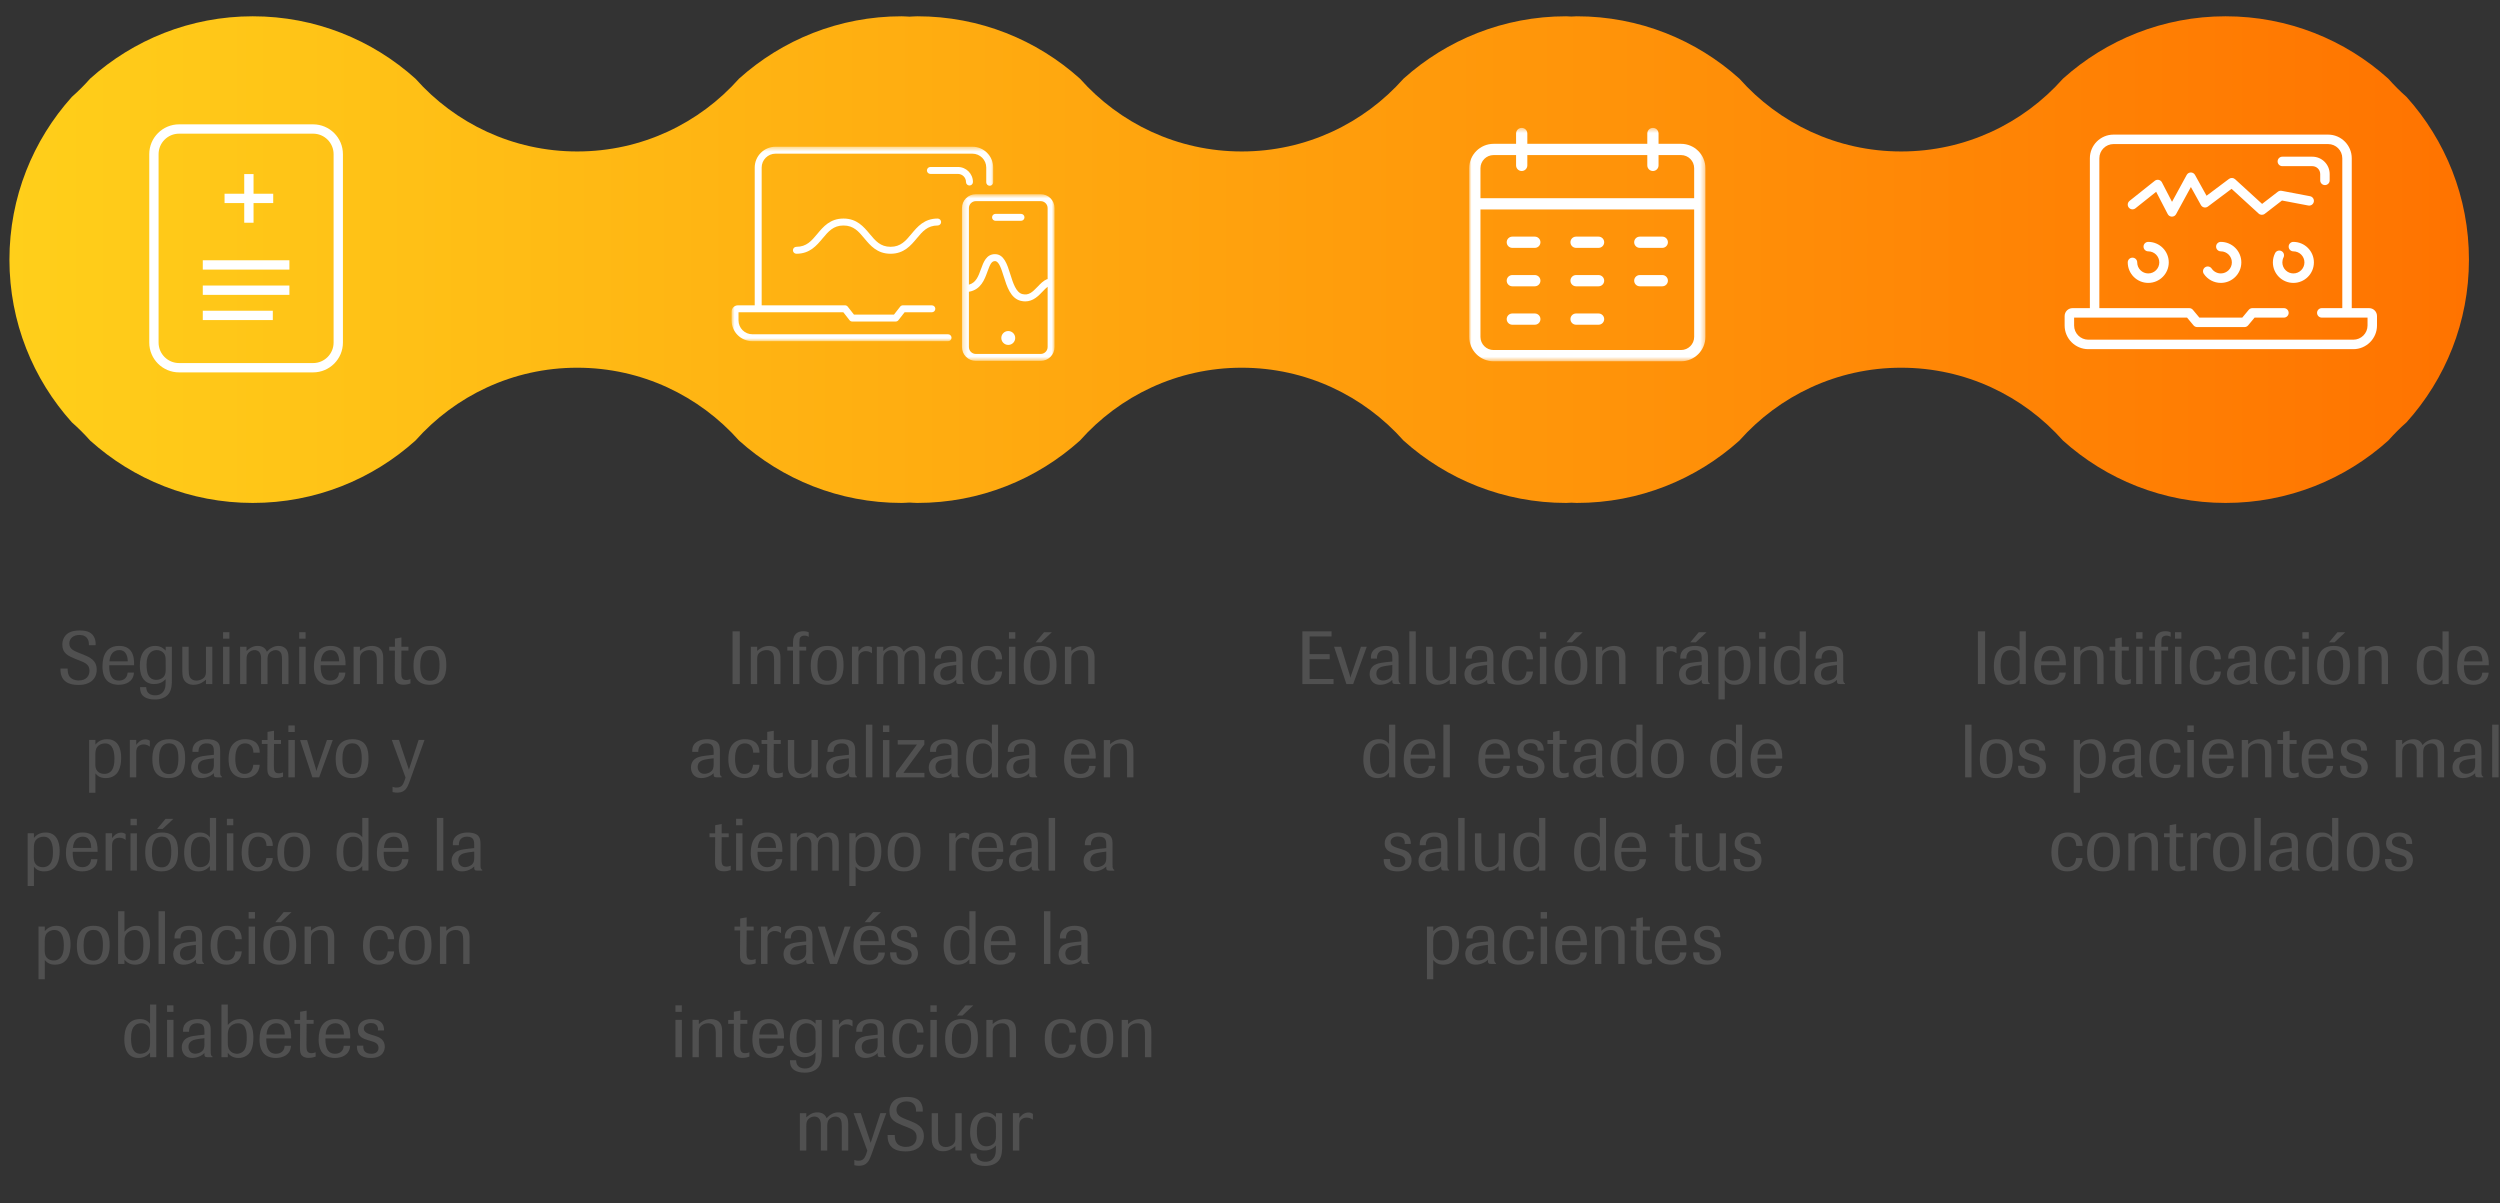 <svg fill="none" height="258" viewBox="0 0 536 258" width="536" xmlns="http://www.w3.org/2000/svg" xmlns:xlink="http://www.w3.org/1999/xlink"><rect x="0" y="0" width="536" height="258" fill="#333333" stroke="none"/><linearGradient id="a" gradientUnits="userSpaceOnUse" x1="2.023" x2="529.344" y1="107.829" y2="107.829"><stop offset="0" stop-color="#ffcf1a"/><stop offset="1" stop-color="#ff7300"/></linearGradient><mask id="b" height="37" maskUnits="userSpaceOnUse" width="21" x="206" y="41"><path clip-rule="evenodd" d="m206.242 41.634h19.856v35.742h-19.856z" fill="#fff" fill-rule="evenodd"/></mask><mask id="c" height="43" maskUnits="userSpaceOnUse" width="57" x="156" y="31"><path clip-rule="evenodd" d="m156.848 31.457h56.095v41.699h-56.095z" fill="#fff" fill-rule="evenodd"/></mask><mask id="d" height="51" maskUnits="userSpaceOnUse" width="51" x="315" y="27"><path clip-rule="evenodd" d="m315 27.422h50.641v50.037h-50.641z" fill="#fff" fill-rule="evenodd"/></mask><path clip-rule="evenodd" d="m15.406 90.544c1.38 1.222 2.691 2.522 3.922 3.912 9.234 8.309 21.465 13.373 34.869 13.373 13.413 0 25.635-5.064 34.878-13.373 8.499-9.571 20.879-15.618 34.68-15.618 13.811 0 26.189 6.047 34.69 15.618 9.244 8.309 21.465 13.373 34.868 13.373.565 0 1.116-.061 1.677-.079.561.018 1.11.079 1.674.079 13.415 0 25.637-5.064 34.88-13.373 8.499-9.571 20.88-15.618 34.681-15.618 13.809 0 26.19 6.047 34.689 15.618 9.244 8.309 21.464 13.373 34.868 13.373.383 0 .756-.044 1.135-.053.381.009.753.053 1.135.053 13.413 0 25.635-5.064 34.879-13.373 8.498-9.571 20.879-15.618 34.679-15.618 13.811 0 26.192 6.047 34.69 15.618 9.244 8.309 21.466 13.373 34.869 13.373 13.413 0 25.636-5.064 34.877-13.373 1.232-1.39 2.532-2.691 3.914-3.912 8.32-9.242 13.383-21.464 13.383-34.878s-5.063-25.635-13.383-34.888c-1.382-1.22-2.682-2.522-3.914-3.911-9.232-8.311-21.464-13.375-34.877-13.375-13.403 0-25.625 5.064-34.869 13.375-8.498 9.57-20.879 15.607-34.69 15.607-13.8 0-26.181-6.037-34.679-15.607-9.244-8.311-21.466-13.375-34.879-13.375-.382 0-.754.046-1.135.054-.379-.008-.752-.054-1.135-.054-13.404 0-25.624 5.064-34.868 13.375-8.499 9.57-20.88 15.607-34.689 15.607-13.801 0-26.182-6.037-34.681-15.607-9.243-8.311-21.465-13.375-34.88-13.375-.564 0-1.113.062-1.675.079-.56-.018-1.111-.079-1.676-.079-13.403 0-25.624 5.064-34.868 13.375-8.501 9.57-20.879 15.607-34.69 15.607-13.801 0-26.181-6.037-34.68-15.607-9.243-8.311-21.465-13.375-34.878-13.375-13.414 0-25.635 5.064-34.879 13.375-1.222 1.389-2.533 2.691-3.913 3.911-8.309 9.253-13.383 21.475-13.383 34.888s5.073 25.635 13.383 34.878" fill="url(#a)" fill-rule="evenodd"/><g mask="url(#b)"><path clip-rule="evenodd" d="m223.12 41.634h-13.899c-1.645 0-2.979 1.333-2.979 2.978v29.785c0 1.645 1.334 2.979 2.979 2.979h13.899c1.645 0 2.978-1.334 2.978-2.979v-29.785c0-1.645-1.333-2.978-2.978-2.978m-13.899 1.49h13.899c.821 0 1.49.667 1.49 1.489v15.223c-.063.008-.126.021-.188.048-.744.31-1.352.95-1.94 1.567-1.157 1.217-1.955 1.932-3.285 1.6-1.359-.339-1.984-2.329-2.588-4.253-.665-2.117-1.353-4.307-3.285-4.307-1.85 0-2.465 1.702-3.006 3.203-.546 1.512-1.065 2.942-2.587 3.337v-16.417c0-.821.668-1.489 1.49-1.489m13.899 32.763h-13.899c-.822 0-1.49-.668-1.49-1.49v-11.846c.01-.002.021-.001.032-.002 2.55-.456 3.329-2.615 3.956-4.351.557-1.543.877-2.219 1.605-2.219.839 0 1.36 1.659 1.864 3.265.694 2.207 1.48 4.71 3.648 5.252.343.085.667.124.972.124 1.716 0 2.873-1.216 3.753-2.142.364-.382.712-.746 1.049-.993v12.912c0 .821-.669 1.49-1.49 1.49" fill="#fff" fill-rule="evenodd"/></g><path clip-rule="evenodd" d="m213.44 47.342h5.461c.411 0 .745-.333.745-.746 0-.41-.334-.744-.745-.744h-5.461c-.411 0-.745.334-.745.744 0 .413.334.746.745.746" fill="#fff" fill-rule="evenodd"/><path clip-rule="evenodd" d="m216.171 70.972c-.823 0-1.489.667-1.489 1.49s.666 1.489 1.489 1.489c.822 0 1.489-.667 1.489-1.489s-.667-1.49-1.489-1.49" fill="#fff" fill-rule="evenodd"/><path clip-rule="evenodd" d="m190.936 52.914c-2.174 0-3.24-1.278-4.475-2.76-1.287-1.545-2.747-3.296-5.618-3.296-2.873 0-4.332 1.752-5.62 3.296-1.234 1.482-2.3 2.76-4.474 2.76-.412 0-.745.333-.745.746 0 .41.333.744.745.744 2.872 0 4.331-1.752 5.618-3.296 1.235-1.481 2.301-2.76 4.476-2.76 2.174 0 3.24 1.279 4.474 2.76 1.288 1.545 2.747 3.296 5.619 3.296s4.332-1.752 5.619-3.296c1.235-1.481 2.3-2.76 4.474-2.76.412 0 .745-.333.745-.744 0-.412-.333-.746-.745-.746-2.871 0-4.331 1.752-5.618 3.296-1.234 1.482-2.3 2.76-4.475 2.76" fill="#fff" fill-rule="evenodd"/><g mask="url(#c)"><path clip-rule="evenodd" d="m203.263 71.667h-41.947c-1.643 0-2.979-1.336-2.979-2.978v-1.737h2.358 1.862 18.253l1.327 1.699c.141.181.358.286.587.286h9.308c.229 0 .446-.105.587-.286l1.327-1.699h5.842c.411 0 .745-.333.745-.745 0-.411-.334-.745-.745-.745h-6.205c-.229 0-.446.106-.587.287l-1.328 1.699h-8.581l-1.328-1.699c-.141-.181-.357-.287-.587-.287h-17.87v-29.537c0-1.643 1.336-2.978 2.978-2.978h42.195c1.643 0 2.979 1.336 2.979 2.978v3.159c0 .412.333.745.745.745.411 0 .744-.333.744-.745v-3.159c0-2.463-2.004-4.467-4.468-4.467h-42.195c-2.464 0-4.468 2.004-4.468 4.467v29.537h-1.117-2.482c-.753 0-1.365.613-1.365 1.365v1.862c0 2.464 2.005 4.467 4.468 4.467h41.947c.411 0 .745-.333.745-.744 0-.412-.334-.745-.745-.745" fill="#fff" fill-rule="evenodd"/></g><path clip-rule="evenodd" d="m207.11 39.027c0 .412.333.745.744.745s.745-.333.745-.745c0-1.779-1.448-3.226-3.227-3.226h-5.895c-.411 0-.745.333-.745.744 0 .411.334.744.745.744h5.895c.958 0 1.738.781 1.738 1.738" fill="#fff" fill-rule="evenodd"/><g mask="url(#d)"><path clip-rule="evenodd" d="m360.416 30.837h-4.823v-2.21c0-.666-.54-1.206-1.206-1.206s-1.206.54-1.206 1.206v2.21h-25.722v-2.21c0-.666-.539-1.206-1.206-1.206-.666 0-1.205.54-1.205 1.206v2.21h-4.823c-2.881 0-5.225 2.344-5.225 5.225v36.173c0 2.88 2.344 5.224 5.225 5.224h40.191c2.881 0 5.225-2.344 5.225-5.224v-36.173c0-2.881-2.344-5.225-5.225-5.225m-40.191 2.411h4.823v2.211c0 .666.539 1.206 1.205 1.206.667 0 1.206-.54 1.206-1.206v-2.211h25.722v2.211c0 .666.54 1.206 1.206 1.206s1.206-.54 1.206-1.206v-2.211h4.823c1.551 0 2.813 1.262 2.813 2.813v6.431h-45.818v-6.431c0-1.551 1.263-2.813 2.814-2.813m40.191 41.799h-40.191c-1.551 0-2.814-1.261-2.814-2.813v-27.331h45.818v27.331c0 1.551-1.262 2.813-2.813 2.813" fill="#fff" fill-rule="evenodd"/></g><g clip-rule="evenodd" fill="#fff" fill-rule="evenodd"><path d="m329.066 50.732h-4.823c-.666 0-1.206.54-1.206 1.206 0 .666.54 1.206 1.206 1.206h4.823c.666 0 1.205-.54 1.205-1.206 0-.666-.539-1.206-1.205-1.206"/><path d="m342.732 50.732h-4.823c-.666 0-1.206.54-1.206 1.206 0 .666.54 1.206 1.206 1.206h4.823c.666 0 1.206-.54 1.206-1.206 0-.666-.54-1.206-1.206-1.206"/><path d="m356.396 50.732h-4.823c-.666 0-1.206.54-1.206 1.206 0 .666.54 1.206 1.206 1.206h4.823c.666 0 1.206-.54 1.206-1.206 0-.666-.54-1.206-1.206-1.206"/><path d="m329.066 58.972h-4.823c-.666 0-1.206.54-1.206 1.206 0 .666.54 1.206 1.206 1.206h4.823c.666 0 1.205-.54 1.205-1.206 0-.666-.539-1.206-1.205-1.206"/><path d="m342.732 58.972h-4.823c-.666 0-1.206.54-1.206 1.206 0 .666.54 1.206 1.206 1.206h4.823c.666 0 1.206-.54 1.206-1.206 0-.666-.54-1.206-1.206-1.206"/><path d="m356.396 58.972h-4.823c-.666 0-1.206.54-1.206 1.206 0 .666.54 1.206 1.206 1.206h4.823c.666 0 1.206-.54 1.206-1.206 0-.666-.54-1.206-1.206-1.206"/><path d="m329.066 67.21h-4.823c-.666 0-1.206.54-1.206 1.206 0 .666.54 1.206 1.206 1.206h4.823c.666 0 1.205-.54 1.205-1.206 0-.666-.539-1.206-1.205-1.206"/><path d="m342.732 67.21h-4.823c-.666 0-1.206.54-1.206 1.206 0 .666.54 1.206 1.206 1.206h4.823c.666 0 1.206-.54 1.206-1.206 0-.666-.54-1.206-1.206-1.206"/></g><g fill="#505050"><path d="m17.024 141.604c1.2.48 2.16.864 2.16 2.192 0 1.072-.64 2.096-2.304 2.096-.944 0-1.52-.352-1.824-.672-.544-.592-.544-1.392-.56-1.888h-1.536c0 .624.016 1.808.912 2.624.24.24 1.04.896 2.912.896.576 0 2.688 0 3.6-1.728.192-.4.352-.912.352-1.552 0-2.08-1.616-2.72-2.96-3.264l-.752-.288c-1.248-.512-2.16-.88-2.16-2.064 0-1.12.912-1.824 2.192-1.824.72 0 1.568.256 1.888 1.2.112.352.112.704.128.992h1.424c.016-.32.048-.896-.224-1.536-.48-1.152-1.52-1.616-3.136-1.616-.704 0-1.824.064-2.656.672-.736.544-1.12 1.44-1.12 2.352 0 1.904 1.264 2.432 2.832 3.088zm10.336 2.608c-.096 1.536-1.376 1.712-1.856 1.712-2.064 0-2.096-2.304-2.08-3.296h5.328c.08-2.416-.704-4.144-3.216-4.144-2.496 0-3.568 1.76-3.568 4.4 0 1.664.528 2.544.912 2.976.848.912 2.096.96 2.576.96 1.376 0 3.152-.576 3.264-2.608zm-3.888-2.416c.096-1.6.944-2.416 2.096-2.416 1.76 0 1.808 1.92 1.824 2.416zm12.048-3.136v.832c-.384-.384-.992-1.008-2.256-1.008-1.12 0-2.016.528-2.576 1.344-.512.768-.704 1.808-.704 2.88 0 1.632.432 2.96 1.568 3.6.464.256.976.352 1.456.352 1.472 0 2.16-.688 2.512-1.056l-.016.752c-.016.624-.016 1.344-.512 1.952-.592.768-1.456.768-1.712.768-.512 0-.816-.096-1.024-.192-.832-.4-.88-1.12-.912-1.568h-1.312c0 .272-.016 1.056.432 1.648.128.16.768 1.008 2.72 1.008 1.104 0 2.224-.304 2.928-1.152.768-.928.752-2.336.736-3.392v-6.768zm0 5.072c-.032.512-.048 1.024-.56 1.504-.368.336-.912.528-1.456.528-1.696 0-1.92-1.552-2-2.032-.048-.4-.08-.8-.08-1.2 0-.992.16-2.24 1.104-2.848.32-.192.704-.304 1.104-.304.624 0 1.184.272 1.504.688.304.4.384.848.384 1.456zm10-5.072h-1.36v5.408c-.016.4-.048.848-.448 1.248-.352.368-1.056.608-1.616.608-.672 0-1.184-.304-1.44-.864-.176-.4-.208-.928-.208-1.792v-4.608h-1.36v5.232c.016.912.048 2.096 1.216 2.672.336.176.752.256 1.216.256 1.392 0 2.256-.768 2.64-1.104v.944h1.36zm3.68 0h-1.376v8h1.376zm-.016-3.12h-1.36v1.392h1.36zm12.664 5.408c-.016-.704-.064-1.776-1.152-2.272-.304-.144-.64-.192-.976-.192-.944 0-1.792.464-2.512 1.248-.304-.832-1.024-1.248-1.968-1.248-1.216 0-1.952.688-2.384 1.088v-.912h-1.376v8h1.376v-4.96c0-.496 0-1.008.176-1.376.24-.512.864-.944 1.568-.944.88 0 1.248.656 1.344 1.216.048.272.032.544.032.816v5.248h1.376v-5.392c.032-.528.048-1.248.928-1.68.256-.128.544-.208.848-.208.448 0 .864.208 1.104.608.208.384.224.896.24 1.472v5.2h1.376zm3.68-2.288h-1.376v8h1.376zm-.016-3.12h-1.36v1.392h1.36zm7.176 8.672c-.096 1.536-1.376 1.712-1.856 1.712-2.064 0-2.096-2.304-2.08-3.296h5.328c.08-2.416-.704-4.144-3.216-4.144-2.496 0-3.568 1.76-3.568 4.4 0 1.664.528 2.544.912 2.976.848.912 2.096.96 2.576.96 1.376 0 3.152-.576 3.264-2.608zm-3.888-2.416c.096-1.6.944-2.416 2.096-2.416 1.76 0 1.808 1.92 1.824 2.416zm13.36-.56c0-.608-.016-1.344-.464-1.936-.448-.576-1.184-.816-1.92-.816-1.344 0-2.16.656-2.608 1.072v-.896h-1.36v8h1.36v-5.392c.016-.496.048-1.28 1.088-1.712.272-.112.576-.176.928-.176 1.392 0 1.536 1.136 1.568 1.456.048.384.048.752.048 1.12v4.704h1.36zm5.408-1.744v-.832h-1.504v-1.984l-1.392.24v1.744h-1.216v.832h1.216l-.032 4.784c-.016.752 0 1.392.256 1.808.096.144.448.72 1.6.72.704 0 1.184-.16 1.504-.272v-.928c-.24.096-.528.192-.928.192-1.024 0-1.024-.8-1.04-1.712l.032-4.592zm8.112 2.848c-.032-1.296-.176-3.856-3.44-3.856-3.504 0-3.584 3.088-3.584 4.272 0 1.488.256 4.064 3.472 4.064 3.552 0 3.584-3.104 3.552-4.48zm-1.44.08c.032 2.208-.496 3.536-2.032 3.536-2 0-2.112-2.08-2.112-3.248 0-.896.048-3.344 2.144-3.344 1.488 0 1.984 1.248 2 3.056zm-73.784 16.224h-1.344v11.312h1.344v-4.144c.32.384.864 1.008 2.16 1.008 2.8 0 3.36-2.384 3.36-4.304 0-.736 0-4.032-3.008-4.032-1.472 0-2.16.752-2.512 1.152zm-.016 3.168c.016-.528.032-1.216.432-1.712.352-.448 1.024-.72 1.632-.72 1.776 0 2.032 1.904 2.032 3.296 0 .832-.016 3.248-2.192 3.248-.752 0-1.904-.384-1.904-1.952zm8.768-.528c.016-.432.016-1.152.816-1.52.304-.144.608-.16.784-.16.64 0 1.04.272 1.312.464v-1.264c-.224-.128-.464-.288-.96-.288-1.072 0-1.664.816-1.952 1.184v-1.056h-1.376v8.016h1.376zm10.48 1.056c-.032-1.296-.176-3.856-3.44-3.856-3.504 0-3.584 3.088-3.584 4.272 0 1.488.256 4.064 3.472 4.064 3.552 0 3.584-3.104 3.552-4.48zm-1.44.08c.032 2.208-.496 3.536-2.032 3.536-2 0-2.112-2.08-2.112-3.248 0-.896.048-3.344 2.144-3.344 1.488 0 1.984 1.248 2 3.056zm9.32 4.048c-.128-.032-.208-.064-.288-.272-.08-.192-.08-.416-.08-.752v-4.4c0-.576 0-1.36-.56-1.92-.544-.528-1.584-.64-2.144-.64-1.488 0-2.592.544-3.008 1.408-.24.48-.224.976-.224 1.312h1.296c0-.352.016-.928.448-1.36.448-.464 1.088-.464 1.36-.464 1.456 0 1.472 1.024 1.488 1.728v.72l-1.344.144c-1.456.176-2.784.336-3.328 1.6-.128.288-.192.608-.192.944 0 .912.464 2.304 2.256 2.304.528 0 1.104-.128 1.648-.384.48-.224.736-.464.96-.672-.032.688.064.896.672.896h1.04zm-1.712-2.512c-.016.496-.032 1.136-.736 1.584-.32.208-.8.368-1.232.368-.864 0-1.456-.592-1.456-1.488 0-.48.176-.96.72-1.28.352-.208 1.056-.368 2.304-.512l.4-.048zm8.448.016c-.032.256-.112.96-.544 1.424-.304.32-.8.528-1.312.528-1.68 0-2-1.856-2-3.232 0-.624 0-3.312 2.096-3.312 1.168 0 1.76.752 1.792 1.984h1.344c0-2.192-1.488-2.88-3.104-2.88-.384 0-1.76.016-2.688 1.136-.704.848-.88 1.984-.88 3.104 0 .672.048 1.936.72 2.848.88 1.216 2.288 1.248 2.736 1.248 1.392 0 3.088-.688 3.216-2.848zm5.944-4.48v-.832h-1.504v-1.984l-1.392.24v1.744h-1.216v.832h1.216l-.032 4.784c-.016.752 0 1.392.256 1.808.096.144.448.72 1.6.72.704 0 1.184-.16 1.504-.272v-.928c-.24.096-.528.192-.928.192-1.024 0-1.024-.8-1.04-1.712l.032-4.592zm2.96-.832h-1.376v8h1.376zm-.016-3.12h-1.36v1.392h1.36zm8.152 3.12h-1.248l-1.968 5.744c-.176.448-.192.528-.288.912-.176-.72-.208-.832-.384-1.376l-1.616-5.28h-1.504l2.64 8h1.456zm7.656 3.68c-.032-1.296-.176-3.856-3.44-3.856-3.504 0-3.584 3.088-3.584 4.272 0 1.488.256 4.064 3.472 4.064 3.552 0 3.584-3.104 3.552-4.48zm-1.44.08c.032 2.208-.496 3.536-2.032 3.536-2 0-2.112-2.08-2.112-3.248 0-.896.048-3.344 2.144-3.344 1.488 0 1.984 1.248 2 3.056zm12.191-3.776-2.08 6.368-2.128-6.368h-1.536l2.944 8.064-.224.656c-.256.704-.544 1.488-1.648 1.488-.432 0-.736-.096-.912-.16v1.12c.368.096.736.128 1.008.128 1.728 0 2.176-1.152 2.592-2.24l3.248-9.056zm-82.476 20h-1.344v11.312h1.344v-4.144c.32.384.864 1.008 2.16 1.008 2.8 0 3.36-2.384 3.36-4.304 0-.736 0-4.032-3.008-4.032-1.472 0-2.16.752-2.512 1.152zm-.016 3.168c.016-.528.032-1.216.432-1.712.352-.448 1.024-.72 1.632-.72 1.776 0 2.032 1.904 2.032 3.296 0 .832-.016 3.248-2.192 3.248-.752 0-1.904-.384-1.904-1.952zm12.272 2.4c-.096 1.536-1.376 1.712-1.856 1.712-2.064 0-2.096-2.304-2.08-3.296h5.328c.08-2.416-.704-4.144-3.216-4.144-2.496 0-3.568 1.76-3.568 4.4 0 1.664.528 2.544.912 2.976.848.912 2.096.96 2.576.96 1.376 0 3.152-.576 3.264-2.608zm-3.888-2.416c.096-1.6.944-2.416 2.096-2.416 1.76 0 1.808 1.92 1.824 2.416zm8.384-.512c.016-.432.016-1.152.816-1.52.304-.144.608-.16.784-.16.64 0 1.04.272 1.312.464v-1.264c-.224-.128-.464-.288-.96-.288-1.072 0-1.664.816-1.952 1.184v-1.056h-1.376v8.016h1.376zm5.328-2.624h-1.376v8h1.376zm-.016-3.12h-1.36v1.392h1.36zm8.824 6.8c-.032-1.296-.176-3.856-3.44-3.856-3.504 0-3.584 3.088-3.584 4.272 0 1.488.256 4.064 3.472 4.064 3.552 0 3.584-3.104 3.552-4.48zm-1.44.08c.032 2.208-.496 3.536-2.032 3.536-2 0-2.112-2.08-2.112-3.248 0-.896.048-3.344 2.144-3.344 1.488 0 1.984 1.248 2 3.056zm.448-6.864h-1.68l-1.808 2.16h1.184zm9.16-.192h-1.328v4.128c-.32-.352-.864-1.008-2.176-1.008-.944 0-1.968.304-2.64 1.296-.608.896-.704 2.24-.704 3.008 0 .752 0 4.032 3.024 4.032 1.44 0 2.128-.752 2.496-1.152v.992h1.328zm-1.328 8.128c-.016.528-.032 1.216-.432 1.712-.336.448-1.024.72-1.632.72-1.744 0-2.016-1.856-2.016-3.296 0-.848.016-3.248 2.192-3.248.704 0 1.888.368 1.888 1.952zm5.024-4.832h-1.376v8h1.376zm-.016-3.12h-1.36v1.392h1.36zm7.096 8.432c-.032.256-.112.96-.544 1.424-.304.32-.8.528-1.312.528-1.68 0-2-1.856-2-3.232 0-.624 0-3.312 2.096-3.312 1.168 0 1.76.752 1.792 1.984h1.344c0-2.192-1.488-2.88-3.104-2.88-.384 0-1.76.016-2.688 1.136-.704.848-.88 1.984-.88 3.104 0 .672.048 1.936.72 2.848.88 1.216 2.288 1.248 2.736 1.248 1.392 0 3.088-.688 3.216-2.848zm9.384-1.632c-.032-1.296-.176-3.856-3.44-3.856-3.504 0-3.584 3.088-3.584 4.272 0 1.488.256 4.064 3.472 4.064 3.552 0 3.584-3.104 3.552-4.48zm-1.44.08c.032 2.208-.496 3.536-2.032 3.536-2 0-2.112-2.08-2.112-3.248 0-.896.048-3.344 2.144-3.344 1.488 0 1.984 1.248 2 3.056zm13.951-7.056h-1.328v4.128c-.32-.352-.864-1.008-2.176-1.008-.944 0-1.968.304-2.64 1.296-.608.896-.704 2.24-.704 3.008 0 .752 0 4.032 3.024 4.032 1.44 0 2.128-.752 2.496-1.152v.992h1.328zm-1.328 8.128c-.016.528-.032 1.216-.432 1.712-.336.448-1.024.72-1.632.72-1.744 0-2.016-1.856-2.016-3.296 0-.848.016-3.248 2.192-3.248.704 0 1.888.368 1.888 1.952zm8.528.72c-.096 1.536-1.376 1.712-1.856 1.712-2.064 0-2.096-2.304-2.08-3.296h5.328c.08-2.416-.704-4.144-3.216-4.144-2.496 0-3.568 1.76-3.568 4.4 0 1.664.528 2.544.912 2.976.848.912 2.096.96 2.576.96 1.376 0 3.152-.576 3.264-2.608zm-3.888-2.416c.096-1.6.944-2.416 2.096-2.416 1.76 0 1.808 1.92 1.824 2.416zm12.728-6.432h-1.376v11.296h1.376zm8.344 11.104c-.128-.032-.208-.064-.288-.272-.08-.192-.08-.416-.08-.752v-4.4c0-.576 0-1.36-.56-1.92-.544-.528-1.584-.64-2.144-.64-1.488 0-2.592.544-3.008 1.408-.24.48-.224.976-.224 1.312h1.296c0-.352.016-.928.448-1.36.448-.464 1.088-.464 1.36-.464 1.456 0 1.472 1.024 1.488 1.728v.72l-1.344.144c-1.456.176-2.784.336-3.328 1.6-.128.288-.192.608-.192.944 0 .912.464 2.304 2.256 2.304.528 0 1.104-.128 1.648-.384.48-.224.736-.464.96-.672-.032.688.064.896.672.896h1.04zm-1.712-2.512c-.016.496-.032 1.136-.736 1.584-.32.208-.8.368-1.232.368-.864 0-1.456-.592-1.456-1.488 0-.48.176-.96.72-1.28.352-.208 1.056-.368 2.304-.512l.4-.048zm-92.072 14.688h-1.344v11.312h1.344v-4.144c.32.384.864 1.008 2.16 1.008 2.8 0 3.36-2.384 3.36-4.304 0-.736 0-4.032-3.008-4.032-1.472 0-2.16.752-2.512 1.152zm-.016 3.168c.016-.528.032-1.216.432-1.712.352-.448 1.024-.72 1.632-.72 1.776 0 2.032 1.904 2.032 3.296 0 .832-.016 3.248-2.192 3.248-.752 0-1.904-.384-1.904-1.952zm13.92.528c-.032-1.296-.176-3.856-3.44-3.856-3.504 0-3.584 3.088-3.584 4.272 0 1.488.256 4.064 3.472 4.064 3.552 0 3.584-3.104 3.552-4.48zm-1.44.08c.032 2.208-.496 3.536-2.032 3.536-2 0-2.112-2.08-2.112-3.248 0-.896.048-3.344 2.144-3.344 1.488 0 1.984 1.248 2 3.056zm4.616 3.312c.256.304.896 1.088 2.304 1.088 1.216 0 2.048-.592 2.496-1.28.592-.912.688-2.304.688-3.04 0-1.44-.272-2.96-1.488-3.664-.448-.272-.96-.352-1.376-.352-1.52 0-2.32.944-2.624 1.28v-4.4h-1.36v11.296h1.36zm0-3.728c0-.576 0-1.248.464-1.84.368-.464 1.04-.784 1.712-.784 1.744 0 1.888 1.856 1.888 3.104 0 .528 0 1.936-.576 2.704-.352.464-.928.736-1.504.736s-1.68-.304-1.92-1.504c-.064-.288-.064-.496-.064-.928zm8.688-6.64h-1.376v11.296h1.376zm8.344 11.104c-.128-.032-.208-.064-.288-.272-.08-.192-.08-.416-.08-.752v-4.4c0-.576 0-1.36-.56-1.92-.544-.528-1.584-.64-2.144-.64-1.488 0-2.592.544-3.008 1.408-.24.48-.224.976-.224 1.312h1.296c0-.352.016-.928.448-1.36.448-.464 1.088-.464 1.36-.464 1.456 0 1.472 1.024 1.488 1.728v.72l-1.344.144c-1.456.176-2.784.336-3.328 1.6-.128.288-.192.608-.192.944 0 .912.464 2.304 2.256 2.304.528 0 1.104-.128 1.648-.384.48-.224.736-.464.96-.672-.032.688.064.896.672.896h1.04zm-1.712-2.512c-.016.496-.032 1.136-.736 1.584-.32.208-.8.368-1.232.368-.864 0-1.456-.592-1.456-1.488 0-.48.176-.96.72-1.28.352-.208 1.056-.368 2.304-.512l.4-.048zm8.448.016c-.032.256-.112.96-.544 1.424-.304.32-.8.528-1.312.528-1.68 0-2-1.856-2-3.232 0-.624 0-3.312 2.096-3.312 1.168 0 1.76.752 1.792 1.984h1.344c0-2.192-1.488-2.88-3.104-2.88-.384 0-1.76.016-2.688 1.136-.704.848-.88 1.984-.88 3.104 0 .672.048 1.936.72 2.848.88 1.216 2.288 1.248 2.736 1.248 1.392 0 3.088-.688 3.216-2.848zm4.232-5.312h-1.376v8h1.376zm-.016-3.12h-1.36v1.392h1.36zm8.824 6.8c-.032-1.296-.176-3.856-3.44-3.856-3.504 0-3.584 3.088-3.584 4.272 0 1.488.256 4.064 3.472 4.064 3.552 0 3.584-3.104 3.552-4.48zm-1.44.08c.032 2.208-.496 3.536-2.032 3.536-2 0-2.112-2.08-2.112-3.248 0-.896.048-3.344 2.144-3.344 1.488 0 1.984 1.248 2 3.056zm.448-6.864h-1.68l-1.808 2.16h1.184zm9.16 5.68c0-.608-.016-1.344-.464-1.936-.448-.576-1.184-.816-1.92-.816-1.344 0-2.16.656-2.608 1.072v-.896h-1.36v8h1.36v-5.392c.016-.496.048-1.28 1.088-1.712.272-.112.576-.176.928-.176 1.392 0 1.536 1.136 1.568 1.456.048.384.048.752.048 1.12v4.704h1.36zm11.464 2.736c-.032.256-.112.96-.544 1.424-.304.32-.8.528-1.312.528-1.68 0-2-1.856-2-3.232 0-.624 0-3.312 2.096-3.312 1.168 0 1.76.752 1.792 1.984h1.344c0-2.192-1.488-2.88-3.104-2.88-.384 0-1.76.016-2.688 1.136-.704.848-.88 1.984-.88 3.104 0 .672.048 1.936.72 2.848.88 1.216 2.288 1.248 2.736 1.248 1.392 0 3.088-.688 3.216-2.848zm9.384-1.632c-.032-1.296-.176-3.856-3.44-3.856-3.504 0-3.584 3.088-3.584 4.272 0 1.488.256 4.064 3.472 4.064 3.552 0 3.584-3.104 3.552-4.48zm-1.44.08c.032 2.208-.496 3.536-2.032 3.536-2 0-2.112-2.08-2.112-3.248 0-.896.048-3.344 2.144-3.344 1.488 0 1.984 1.248 2 3.056zm9.608-1.184c0-.608-.016-1.344-.464-1.936-.448-.576-1.184-.816-1.92-.816-1.344 0-2.16.656-2.608 1.072v-.896h-1.36v8h1.36v-5.392c.016-.496.048-1.28 1.088-1.712.272-.112.576-.176.928-.176 1.392 0 1.536 1.136 1.568 1.456.048.384.048.752.048 1.12v4.704h1.36zm-67.172 14.128h-1.328v4.128c-.32-.352-.864-1.008-2.176-1.008-.944 0-1.968.304-2.64 1.296-.608.896-.704 2.24-.704 3.008 0 .752 0 4.032 3.024 4.032 1.44 0 2.128-.752 2.496-1.152v.992h1.328zm-1.328 8.128c-.016.528-.032 1.216-.432 1.712-.336.448-1.024.72-1.632.72-1.744 0-2.016-1.856-2.016-3.296 0-.848.016-3.248 2.192-3.248.704 0 1.888.368 1.888 1.952zm5.024-4.832h-1.376v8h1.376zm-.016-3.12h-1.36v1.392h1.36zm8.36 10.928c-.128-.032-.208-.064-.288-.272-.08-.192-.08-.416-.08-.752v-4.4c0-.576 0-1.36-.56-1.92-.544-.528-1.584-.64-2.144-.64-1.488 0-2.592.544-3.008 1.408-.24.48-.224.976-.224 1.312h1.296c0-.352.016-.928.448-1.36.448-.464 1.088-.464 1.36-.464 1.456 0 1.472 1.024 1.488 1.728v.72l-1.344.144c-1.456.176-2.784.336-3.328 1.6-.128.288-.192.608-.192.944 0 .912.464 2.304 2.256 2.304.528 0 1.104-.128 1.648-.384.48-.224.736-.464.96-.672-.032.688.064.896.672.896h1.04zm-1.712-2.512c-.016.496-.032 1.136-.736 1.584-.32.208-.8.368-1.232.368-.864 0-1.456-.592-1.456-1.488 0-.48.176-.96.72-1.28.352-.208 1.056-.368 2.304-.512l.4-.048zm5.008 1.776c.256.304.896 1.088 2.304 1.088 1.216 0 2.048-.592 2.496-1.28.592-.912.688-2.304.688-3.04 0-1.44-.272-2.96-1.488-3.664-.448-.272-.96-.352-1.376-.352-1.52 0-2.32.944-2.624 1.28v-4.4h-1.36v11.296h1.36zm0-3.728c0-.576 0-1.248.464-1.84.368-.464 1.04-.784 1.712-.784 1.744 0 1.888 1.856 1.888 3.104 0 .528 0 1.936-.576 2.704-.352.464-.928.736-1.504.736s-1.68-.304-1.92-1.504c-.064-.288-.064-.496-.064-.928zm12.192 2.208c-.096 1.536-1.376 1.712-1.856 1.712-2.064 0-2.096-2.304-2.08-3.296h5.328c.08-2.416-.704-4.144-3.216-4.144-2.496 0-3.568 1.76-3.568 4.4 0 1.664.528 2.544.912 2.976.848.912 2.096.96 2.576.96 1.376 0 3.152-.576 3.264-2.608zm-3.888-2.416c.096-1.6.944-2.416 2.096-2.416 1.76 0 1.808 1.92 1.824 2.416zm10.096-2.304v-.832h-1.504v-1.984l-1.392.24v1.744h-1.216v.832h1.216l-.032 4.784c-.016.752 0 1.392.256 1.808.096.144.448.72 1.6.72.704 0 1.184-.16 1.504-.272v-.928c-.24.096-.528.192-.928.192-1.024 0-1.024-.8-1.04-1.712l.032-4.592zm6.464 4.72c-.096 1.536-1.376 1.712-1.856 1.712-2.064 0-2.096-2.304-2.08-3.296h5.328c.08-2.416-.704-4.144-3.216-4.144-2.496 0-3.568 1.76-3.568 4.4 0 1.664.528 2.544.912 2.976.848.912 2.096.96 2.576.96 1.376 0 3.152-.576 3.264-2.608zm-3.888-2.416c.096-1.6.944-2.416 2.096-2.416 1.76 0 1.808 1.92 1.824 2.416zm9.752 1.408c.784.224 1.584.464 1.584 1.456 0 1.264-1.312 1.264-1.52 1.264-1.712 0-1.776-1.12-1.744-1.744h-1.36c-.096 2.32 1.712 2.64 2.992 2.64 2.768 0 2.976-1.872 2.976-2.416 0-1.04-.608-1.568-.736-1.664-.432-.368-.992-.544-1.552-.72l-.544-.16c-.832-.272-1.664-.528-1.664-1.36 0-.64.592-1.168 1.52-1.168.72 0 1.248.288 1.456.896.096.288.064.512.048.704h1.312c0-.336.016-1.248-.752-1.872-.48-.368-1.232-.576-2-.576-1.664 0-2.848.8-2.848 2.368 0 1.472 1.232 1.856 1.952 2.08z"/><path d="m158.61 135.364h-1.552v11.296h1.552zm8.72 5.872c0-.608-.016-1.344-.464-1.936-.448-.576-1.184-.816-1.92-.816-1.344 0-2.16.656-2.608 1.072v-.896h-1.36v8h1.36v-5.392c.016-.496.048-1.28 1.088-1.712.272-.112.576-.176.928-.176 1.392 0 1.536 1.136 1.568 1.456.048.384.048.752.048 1.12v4.704h1.36zm4.064-1.76h1.456v-.816h-1.456v-.784c.016-.688.032-.96.16-1.184.048-.064.272-.416.912-.416.48 0 .736.144.928.256v-.96c-.192-.096-.512-.24-1.168-.24-.272 0-1.2.016-1.76.768-.416.544-.432 1.232-.448 1.792v.768h-1.216v.816h1.216v7.184h1.376zm9.456 2.864c-.032-1.296-.176-3.856-3.44-3.856-3.504 0-3.584 3.088-3.584 4.272 0 1.488.256 4.064 3.472 4.064 3.552 0 3.584-3.104 3.552-4.48zm-1.44.08c.032 2.208-.496 3.536-2.032 3.536-2 0-2.112-2.08-2.112-3.248 0-.896.048-3.344 2.144-3.344 1.488 0 1.984 1.248 2 3.056zm4.632-1.136c.016-.432.016-1.152.816-1.52.304-.144.608-.16.784-.16.64 0 1.04.272 1.312.464v-1.264c-.224-.128-.464-.288-.96-.288-1.072 0-1.664.816-1.952 1.184v-1.056h-1.376v8.016h1.376zm14.32-.336c-.016-.704-.064-1.776-1.152-2.272-.304-.144-.64-.192-.976-.192-.944 0-1.792.464-2.512 1.248-.304-.832-1.024-1.248-1.968-1.248-1.216 0-1.952.688-2.384 1.088v-.912h-1.376v8h1.376v-4.96c0-.496 0-1.008.176-1.376.24-.512.864-.944 1.568-.944.88 0 1.248.656 1.344 1.216.048.272.032.544.032.816v5.248h1.376v-5.392c.032-.528.048-1.248.928-1.68.256-.128.544-.208.848-.208.448 0 .864.208 1.104.608.208.384.224.896.24 1.472v5.2h1.376zm8.368 5.52c-.128-.032-.208-.064-.288-.272-.08-.192-.08-.416-.08-.752v-4.4c0-.576 0-1.36-.56-1.92-.544-.528-1.584-.64-2.144-.64-1.488 0-2.592.544-3.008 1.408-.24.48-.224.976-.224 1.312h1.296c0-.352.016-.928.448-1.36.448-.464 1.088-.464 1.36-.464 1.456 0 1.472 1.024 1.488 1.728v.72l-1.344.144c-1.456.176-2.784.336-3.328 1.6-.128.288-.192.608-.192.944 0 .912.464 2.304 2.256 2.304.528 0 1.104-.128 1.648-.384.48-.224.736-.464.96-.672-.032.688.064.896.672.896h1.04zm-1.712-2.512c-.016.496-.032 1.136-.736 1.584-.32.208-.8.368-1.232.368-.864 0-1.456-.592-1.456-1.488 0-.48.176-.96.72-1.28.352-.208 1.056-.368 2.304-.512l.4-.048zm8.448.016c-.032.256-.112.96-.544 1.424-.304.32-.8.528-1.312.528-1.68 0-2-1.856-2-3.232 0-.624 0-3.312 2.096-3.312 1.168 0 1.76.752 1.792 1.984h1.344c0-2.192-1.488-2.88-3.104-2.88-.384 0-1.76.016-2.688 1.136-.704.848-.88 1.984-.88 3.104 0 .672.048 1.936.72 2.848.88 1.216 2.288 1.248 2.736 1.248 1.392 0 3.088-.688 3.216-2.848zm4.232-5.312h-1.376v8h1.376zm-.016-3.12h-1.36v1.392h1.36zm8.824 6.8c-.032-1.296-.176-3.856-3.44-3.856-3.504 0-3.584 3.088-3.584 4.272 0 1.488.256 4.064 3.472 4.064 3.552 0 3.584-3.104 3.552-4.48zm-1.44.08c.032 2.208-.496 3.536-2.032 3.536-2 0-2.112-2.08-2.112-3.248 0-.896.048-3.344 2.144-3.344 1.488 0 1.984 1.248 2 3.056zm.448-6.864h-1.68l-1.808 2.16h1.184zm9.16 5.68c0-.608-.016-1.344-.464-1.936-.448-.576-1.184-.816-1.92-.816-1.344 0-2.16.656-2.608 1.072v-.896h-1.36v8h1.36v-5.392c.016-.496.048-1.28 1.088-1.712.272-.112.576-.176.928-.176 1.392 0 1.536 1.136 1.568 1.456.048.384.048.752.048 1.12v4.704h1.36zm-79.96 25.232c-.128-.032-.208-.064-.288-.272-.08-.192-.08-.416-.08-.752v-4.4c0-.576 0-1.36-.56-1.92-.544-.528-1.584-.64-2.144-.64-1.488 0-2.592.544-3.008 1.408-.24.48-.224.976-.224 1.312h1.296c0-.352.016-.928.448-1.36.448-.464 1.088-.464 1.36-.464 1.456 0 1.472 1.024 1.488 1.728v.72l-1.344.144c-1.456.176-2.784.336-3.328 1.6-.128.288-.192.608-.192.944 0 .912.464 2.304 2.256 2.304.528 0 1.104-.128 1.648-.384.48-.224.736-.464.96-.672-.032.688.064.896.672.896h1.04zm-1.712-2.512c-.016.496-.032 1.136-.736 1.584-.32.208-.8.368-1.232.368-.864 0-1.456-.592-1.456-1.488 0-.48.176-.96.72-1.28.352-.208 1.056-.368 2.304-.512l.4-.048zm8.448.016c-.032.256-.112.96-.544 1.424-.304.32-.8.528-1.312.528-1.68 0-2-1.856-2-3.232 0-.624 0-3.312 2.096-3.312 1.168 0 1.76.752 1.792 1.984h1.344c0-2.192-1.488-2.88-3.104-2.88-.384 0-1.76.016-2.688 1.136-.704.848-.88 1.984-.88 3.104 0 .672.048 1.936.72 2.848.88 1.216 2.288 1.248 2.736 1.248 1.392 0 3.088-.688 3.216-2.848zm5.944-4.48v-.832h-1.504v-1.984l-1.392.24v1.744h-1.216v.832h1.216l-.032 4.784c-.016.752 0 1.392.256 1.808.096.144.448.72 1.6.72.704 0 1.184-.16 1.504-.272v-.928c-.24.096-.528.192-.928.192-1.024 0-1.024-.8-1.04-1.712l.032-4.592zm7.952-.832h-1.36v5.408c-.016.4-.048.848-.448 1.248-.352.368-1.056.608-1.616.608-.672 0-1.184-.304-1.44-.864-.176-.4-.208-.928-.208-1.792v-4.608h-1.36v5.232c.016.912.048 2.096 1.216 2.672.336.176.752.256 1.216.256 1.392 0 2.256-.768 2.64-1.104v.944h1.36zm8.368 7.808c-.128-.032-.208-.064-.288-.272-.08-.192-.08-.416-.08-.752v-4.4c0-.576 0-1.36-.56-1.92-.544-.528-1.584-.64-2.144-.64-1.488 0-2.592.544-3.008 1.408-.24.48-.224.976-.224 1.312h1.296c0-.352.016-.928.448-1.36.448-.464 1.088-.464 1.36-.464 1.456 0 1.472 1.024 1.488 1.728v.72l-1.344.144c-1.456.176-2.784.336-3.328 1.6-.128.288-.192.608-.192.944 0 .912.464 2.304 2.256 2.304.528 0 1.104-.128 1.648-.384.48-.224.736-.464.96-.672-.032.688.064.896.672.896h1.04zm-1.712-2.512c-.016.496-.032 1.136-.736 1.584-.32.208-.8.368-1.232.368-.864 0-1.456-.592-1.456-1.488 0-.48.176-.96.72-1.28.352-.208 1.056-.368 2.304-.512l.4-.048zm5.024-8.592h-1.376v11.296h1.376zm3.656 3.296h-1.376v8h1.376zm-.016-3.12h-1.36v1.392h1.36zm7.529 10.16h-4.512l4.496-6.08v-.96h-5.712v.96h4.128l-4.512 6.112v.928h6.112zm7.503.768c-.128-.032-.208-.064-.288-.272-.08-.192-.08-.416-.08-.752v-4.4c0-.576 0-1.36-.56-1.92-.544-.528-1.584-.64-2.144-.64-1.488 0-2.592.544-3.008 1.408-.24.48-.224.976-.224 1.312h1.296c0-.352.016-.928.448-1.36.448-.464 1.088-.464 1.36-.464 1.456 0 1.472 1.024 1.488 1.728v.72l-1.344.144c-1.456.176-2.784.336-3.328 1.6-.128.288-.192.608-.192.944 0 .912.464 2.304 2.256 2.304.528 0 1.104-.128 1.648-.384.48-.224.736-.464.96-.672-.032.688.064.896.672.896h1.04zm-1.712-2.512c-.016.496-.032 1.136-.736 1.584-.32.208-.8.368-1.232.368-.864 0-1.456-.592-1.456-1.488 0-.48.176-.96.72-1.28.352-.208 1.056-.368 2.304-.512l.4-.048zm10-8.592h-1.328v4.128c-.32-.352-.864-1.008-2.176-1.008-.944 0-1.968.304-2.64 1.296-.608.896-.704 2.24-.704 3.008 0 .752 0 4.032 3.024 4.032 1.44 0 2.128-.752 2.496-1.152v.992h1.328zm-1.328 8.128c-.016.528-.032 1.216-.432 1.712-.336.448-1.024.72-1.632.72-1.744 0-2.016-1.856-2.016-3.296 0-.848.016-3.248 2.192-3.248.704 0 1.888.368 1.888 1.952zm9.712 2.976c-.128-.032-.208-.064-.288-.272-.08-.192-.08-.416-.08-.752v-4.4c0-.576 0-1.36-.56-1.92-.544-.528-1.584-.64-2.144-.64-1.488 0-2.592.544-3.008 1.408-.24.48-.224.976-.224 1.312h1.296c0-.352.016-.928.448-1.36.448-.464 1.088-.464 1.36-.464 1.456 0 1.472 1.024 1.488 1.728v.72l-1.344.144c-1.456.176-2.784.336-3.328 1.6-.128.288-.192.608-.192.944 0 .912.464 2.304 2.256 2.304.528 0 1.104-.128 1.648-.384.48-.224.736-.464.96-.672-.032.688.064.896.672.896h1.04zm-1.712-2.512c-.016.496-.032 1.136-.736 1.584-.32.208-.8.368-1.232.368-.864 0-1.456-.592-1.456-1.488 0-.48.176-.96.72-1.28.352-.208 1.056-.368 2.304-.512l.4-.048zm12.872.256c-.096 1.536-1.376 1.712-1.856 1.712-2.064 0-2.096-2.304-2.08-3.296h5.328c.08-2.416-.704-4.144-3.216-4.144-2.496 0-3.568 1.76-3.568 4.4 0 1.664.528 2.544.912 2.976.848.912 2.096.96 2.576.96 1.376 0 3.152-.576 3.264-2.608zm-3.888-2.416c.096-1.6.944-2.416 2.096-2.416 1.76 0 1.808 1.92 1.824 2.416zm13.36-.56c0-.608-.016-1.344-.464-1.936-.448-.576-1.184-.816-1.92-.816-1.344 0-2.16.656-2.608 1.072v-.896h-1.36v8h1.36v-5.392c.016-.496.048-1.28 1.088-1.712.272-.112.576-.176.928-.176 1.392 0 1.536 1.136 1.568 1.456.048.384.048.752.048 1.12v4.704h1.36zm-86.772 18.256v-.832h-1.504v-1.984l-1.392.24v1.744h-1.216v.832h1.216l-.032 4.784c-.016.752 0 1.392.256 1.808.096.144.448.72 1.6.72.704 0 1.184-.16 1.504-.272v-.928c-.24.096-.528.192-.928.192-1.024 0-1.024-.8-1.04-1.712l.032-4.592zm2.96-.832h-1.376v8h1.376zm-.016-3.12h-1.36v1.392h1.36zm7.176 8.672c-.096 1.536-1.376 1.712-1.856 1.712-2.064 0-2.096-2.304-2.08-3.296h5.328c.08-2.416-.704-4.144-3.216-4.144-2.496 0-3.568 1.76-3.568 4.4 0 1.664.528 2.544.912 2.976.848.912 2.096.96 2.576.96 1.376 0 3.152-.576 3.264-2.608zm-3.888-2.416c.096-1.6.944-2.416 2.096-2.416 1.76 0 1.808 1.92 1.824 2.416zm17.376-.848c-.016-.704-.064-1.776-1.152-2.272-.304-.144-.64-.192-.976-.192-.944 0-1.792.464-2.512 1.248-.304-.832-1.024-1.248-1.968-1.248-1.216 0-1.952.688-2.384 1.088v-.912h-1.376v8h1.376v-4.96c0-.496 0-1.008.176-1.376.24-.512.864-.944 1.568-.944.88 0 1.248.656 1.344 1.216.048.272.032.544.032.816v5.248h1.376v-5.392c.032-.528.048-1.248.928-1.68.256-.128.544-.208.848-.208.448 0 .864.208 1.104.608.208.384.224.896.24 1.472v5.2h1.376zm3.6-2.304h-1.344v11.312h1.344v-4.144c.32.384.864 1.008 2.16 1.008 2.8 0 3.36-2.384 3.36-4.304 0-.736 0-4.032-3.008-4.032-1.472 0-2.16.752-2.512 1.152zm-.016 3.168c.016-.528.032-1.216.432-1.712.352-.448 1.024-.72 1.632-.72 1.776 0 2.032 1.904 2.032 3.296 0 .832-.016 3.248-2.192 3.248-.752 0-1.904-.384-1.904-1.952zm13.92.528c-.032-1.296-.176-3.856-3.44-3.856-3.504 0-3.584 3.088-3.584 4.272 0 1.488.256 4.064 3.472 4.064 3.552 0 3.584-3.104 3.552-4.48zm-1.44.08c.032 2.208-.496 3.536-2.032 3.536-2 0-2.112-2.08-2.112-3.248 0-.896.048-3.344 2.144-3.344 1.488 0 1.984 1.248 2 3.056zm8.976-1.136c.016-.432.016-1.152.816-1.52.304-.144.608-.16.784-.16.64 0 1.04.272 1.312.464v-1.264c-.224-.128-.464-.288-.96-.288-1.072 0-1.664.816-1.952 1.184v-1.056h-1.376v8.016h1.376zm8.832 2.928c-.096 1.536-1.376 1.712-1.856 1.712-2.064 0-2.096-2.304-2.08-3.296h5.328c.08-2.416-.704-4.144-3.216-4.144-2.496 0-3.568 1.76-3.568 4.4 0 1.664.528 2.544.912 2.976.848.912 2.096.96 2.576.96 1.376 0 3.152-.576 3.264-2.608zm-3.888-2.416c.096-1.6.944-2.416 2.096-2.416 1.76 0 1.808 1.92 1.824 2.416zm13.072 4.672c-.128-.032-.208-.064-.288-.272-.08-.192-.08-.416-.08-.752v-4.4c0-.576 0-1.36-.56-1.92-.544-.528-1.584-.64-2.144-.64-1.488 0-2.592.544-3.008 1.408-.24.48-.224.976-.224 1.312h1.296c0-.352.016-.928.448-1.36.448-.464 1.088-.464 1.36-.464 1.456 0 1.472 1.024 1.488 1.728v.72l-1.344.144c-1.456.176-2.784.336-3.328 1.6-.128.288-.192.608-.192.944 0 .912.464 2.304 2.256 2.304.528 0 1.104-.128 1.648-.384.48-.224.736-.464.96-.672-.032.688.064.896.672.896h1.04zm-1.712-2.512c-.016.496-.032 1.136-.736 1.584-.32.208-.8.368-1.232.368-.864 0-1.456-.592-1.456-1.488 0-.48.176-.96.72-1.28.352-.208 1.056-.368 2.304-.512l.4-.048zm5.024-8.592h-1.376v11.296h1.376zm12.688 11.104c-.128-.032-.208-.064-.288-.272-.08-.192-.08-.416-.08-.752v-4.4c0-.576 0-1.36-.56-1.92-.544-.528-1.584-.64-2.144-.64-1.488 0-2.592.544-3.008 1.408-.24.48-.224.976-.224 1.312h1.296c0-.352.016-.928.448-1.36.448-.464 1.088-.464 1.36-.464 1.456 0 1.472 1.024 1.488 1.728v.72l-1.344.144c-1.456.176-2.784.336-3.328 1.6-.128.288-.192.608-.192.944 0 .912.464 2.304 2.256 2.304.528 0 1.104-.128 1.648-.384.48-.224.736-.464.96-.672-.032.688.064.896.672.896h1.04zm-1.712-2.512c-.016.496-.032 1.136-.736 1.584-.32.208-.8.368-1.232.368-.864 0-1.456-.592-1.456-1.488 0-.48.176-.96.72-1.28.352-.208 1.056-.368 2.304-.512l.4-.048zm-75.6 15.536v-.832h-1.504v-1.984l-1.392.24v1.744h-1.216v.832h1.216l-.032 4.784c-.016.752 0 1.392.256 1.808.096.144.448.72 1.6.72.704 0 1.184-.16 1.504-.272v-.928c-.24.096-.528.192-.928.192-1.024 0-1.024-.8-1.04-1.712l.032-4.592zm2.96 1.792c.016-.432.016-1.152.816-1.52.304-.144.608-.16.784-.16.64 0 1.04.272 1.312.464v-1.264c-.224-.128-.464-.288-.96-.288-1.072 0-1.664.816-1.952 1.184v-1.056h-1.376v8.016h1.376zm10.016 5.184c-.128-.032-.208-.064-.288-.272-.08-.192-.08-.416-.08-.752v-4.4c0-.576 0-1.36-.56-1.92-.544-.528-1.584-.64-2.144-.64-1.488 0-2.592.544-3.008 1.408-.24.48-.224.976-.224 1.312h1.296c0-.352.016-.928.448-1.36.448-.464 1.088-.464 1.36-.464 1.456 0 1.472 1.024 1.488 1.728v.72l-1.344.144c-1.456.176-2.784.336-3.328 1.6-.128.288-.192.608-.192.944 0 .912.464 2.304 2.256 2.304.528 0 1.104-.128 1.648-.384.48-.224.736-.464.96-.672-.032.688.064.896.672.896h1.04zm-1.712-2.512c-.016.496-.032 1.136-.736 1.584-.32.208-.8.368-1.232.368-.864 0-1.456-.592-1.456-1.488 0-.48.176-.96.72-1.28.352-.208 1.056-.368 2.304-.512l.4-.048zm9.504-5.296h-1.248l-1.968 5.744c-.176.448-.192.528-.288.912-.176-.72-.208-.832-.384-1.376l-1.616-5.28h-1.504l2.64 8h1.456zm6.008 5.552c-.096 1.536-1.376 1.712-1.856 1.712-2.064 0-2.096-2.304-2.08-3.296h5.328c.08-2.416-.704-4.144-3.216-4.144-2.496 0-3.568 1.76-3.568 4.4 0 1.664.528 2.544.912 2.976.848.912 2.096.96 2.576.96 1.376 0 3.152-.576 3.264-2.608zm-3.888-2.416c.096-1.6.944-2.416 2.096-2.416 1.76 0 1.808 1.92 1.824 2.416zm4.4-6.24h-1.68l-1.808 2.16h1.184zm5.008 7.648c.784.224 1.584.464 1.584 1.456 0 1.264-1.312 1.264-1.52 1.264-1.712 0-1.776-1.12-1.744-1.744h-1.36c-.096 2.32 1.712 2.64 2.992 2.64 2.768 0 2.976-1.872 2.976-2.416 0-1.04-.608-1.568-.736-1.664-.432-.368-.992-.544-1.552-.72l-.544-.16c-.832-.272-1.664-.528-1.664-1.36 0-.64.592-1.168 1.52-1.168.72 0 1.248.288 1.456.896.096.288.064.512.048.704h1.312c0-.336.016-1.248-.752-1.872-.48-.368-1.232-.576-2-.576-1.664 0-2.848.8-2.848 2.368 0 1.472 1.232 1.856 1.952 2.08zm15.28-7.84h-1.328v4.128c-.32-.352-.864-1.008-2.176-1.008-.944 0-1.968.304-2.64 1.296-.608.896-.704 2.24-.704 3.008 0 .752 0 4.032 3.024 4.032 1.44 0 2.128-.752 2.496-1.152v.992h1.328zm-1.328 8.128c-.016.528-.032 1.216-.432 1.712-.336.448-1.024.72-1.632.72-1.744 0-2.016-1.856-2.016-3.296 0-.848.016-3.248 2.192-3.248.704 0 1.888.368 1.888 1.952zm8.528.72c-.096 1.536-1.376 1.712-1.856 1.712-2.064 0-2.096-2.304-2.08-3.296h5.328c.08-2.416-.704-4.144-3.216-4.144-2.496 0-3.568 1.76-3.568 4.4 0 1.664.528 2.544.912 2.976.848.912 2.096.96 2.576.96 1.376 0 3.152-.576 3.264-2.608zm-3.888-2.416c.096-1.6.944-2.416 2.096-2.416 1.76 0 1.808 1.92 1.824 2.416zm12.728-6.432h-1.376v11.296h1.376zm8.344 11.104c-.128-.032-.208-.064-.288-.272-.08-.192-.08-.416-.08-.752v-4.4c0-.576 0-1.36-.56-1.92-.544-.528-1.584-.64-2.144-.64-1.488 0-2.592.544-3.008 1.408-.24.48-.224.976-.224 1.312h1.296c0-.352.016-.928.448-1.36.448-.464 1.088-.464 1.36-.464 1.456 0 1.472 1.024 1.488 1.728v.72l-1.344.144c-1.456.176-2.784.336-3.328 1.6-.128.288-.192.608-.192.944 0 .912.464 2.304 2.256 2.304.528 0 1.104-.128 1.648-.384.48-.224.736-.464.96-.672-.032.688.064.896.672.896h1.04zm-1.712-2.512c-.016.496-.032 1.136-.736 1.584-.32.208-.8.368-1.232.368-.864 0-1.456-.592-1.456-1.488 0-.48.176-.96.72-1.28.352-.208 1.056-.368 2.304-.512l.4-.048zm-85.64 14.704h-1.376v8h1.376zm-.016-3.12h-1.36v1.392h1.36zm8.648 5.696c0-.608-.016-1.344-.464-1.936-.448-.576-1.184-.816-1.92-.816-1.344 0-2.16.656-2.608 1.072v-.896h-1.36v8h1.36v-5.392c.016-.496.048-1.28 1.088-1.712.272-.112.576-.176.928-.176 1.392 0 1.536 1.136 1.568 1.456.048.384.048.752.048 1.12v4.704h1.36zm5.408-1.744v-.832h-1.504v-1.984l-1.392.24v1.744h-1.216v.832h1.216l-.032 4.784c-.016.752 0 1.392.256 1.808.096.144.448.72 1.6.72.704 0 1.184-.16 1.504-.272v-.928c-.24.096-.528.192-.928.192-1.024 0-1.024-.8-1.04-1.712l.032-4.592zm6.464 4.72c-.096 1.536-1.376 1.712-1.856 1.712-2.064 0-2.096-2.304-2.08-3.296h5.328c.08-2.416-.704-4.144-3.216-4.144-2.496 0-3.568 1.76-3.568 4.4 0 1.664.528 2.544.912 2.976.848.912 2.096.96 2.576.96 1.376 0 3.152-.576 3.264-2.608zm-3.888-2.416c.096-1.6.944-2.416 2.096-2.416 1.76 0 1.808 1.92 1.824 2.416zm12.048-3.136v.832c-.384-.384-.992-1.008-2.256-1.008-1.12 0-2.016.528-2.576 1.344-.512.768-.704 1.808-.704 2.88 0 1.632.432 2.96 1.568 3.6.464.256.976.352 1.456.352 1.472 0 2.16-.688 2.512-1.056l-.016.752c-.016.624-.016 1.344-.512 1.952-.592.768-1.456.768-1.712.768-.512 0-.816-.096-1.024-.192-.832-.4-.88-1.12-.912-1.568h-1.312c0 .272-.016 1.056.432 1.648.128.16.768 1.008 2.72 1.008 1.104 0 2.224-.304 2.928-1.152.768-.928.752-2.336.736-3.392v-6.768zm0 5.072c-.032.512-.048 1.024-.56 1.504-.368.336-.912.528-1.456.528-1.696 0-1.92-1.552-2-2.032-.048-.4-.08-.8-.08-1.2 0-.992.16-2.24 1.104-2.848.32-.192.704-.304 1.104-.304.624 0 1.184.272 1.504.688.304.4.384.848.384 1.456zm5.008-2.448c.016-.432.016-1.152.816-1.52.304-.144.608-.16.784-.16.64 0 1.04.272 1.312.464v-1.264c-.224-.128-.464-.288-.96-.288-1.072 0-1.664.816-1.952 1.184v-1.056h-1.376v8.016h1.376zm10.016 5.184c-.128-.032-.208-.064-.288-.272-.08-.192-.08-.416-.08-.752v-4.4c0-.576 0-1.36-.56-1.92-.544-.528-1.584-.64-2.144-.64-1.488 0-2.592.544-3.008 1.408-.24.48-.224.976-.224 1.312h1.296c0-.352.016-.928.448-1.36.448-.464 1.088-.464 1.36-.464 1.456 0 1.472 1.024 1.488 1.728v.72l-1.344.144c-1.456.176-2.784.336-3.328 1.6-.128.288-.192.608-.192.944 0 .912.464 2.304 2.256 2.304.528 0 1.104-.128 1.648-.384.48-.224.736-.464.96-.672-.032.688.064.896.672.896h1.04zm-1.712-2.512c-.016.496-.032 1.136-.736 1.584-.32.208-.8.368-1.232.368-.864 0-1.456-.592-1.456-1.488 0-.48.176-.96.72-1.28.352-.208 1.056-.368 2.304-.512l.4-.048zm8.448.016c-.032.256-.112.96-.544 1.424-.304.32-.8.528-1.312.528-1.68 0-2-1.856-2-3.232 0-.624 0-3.312 2.096-3.312 1.168 0 1.76.752 1.792 1.984h1.344c0-2.192-1.488-2.88-3.104-2.88-.384 0-1.76.016-2.688 1.136-.704.848-.88 1.984-.88 3.104 0 .672.048 1.936.72 2.848.88 1.216 2.288 1.248 2.736 1.248 1.392 0 3.088-.688 3.216-2.848zm4.232-5.312h-1.376v8h1.376zm-.016-3.12h-1.36v1.392h1.36zm8.825 6.8c-.032-1.296-.176-3.856-3.44-3.856-3.504 0-3.584 3.088-3.584 4.272 0 1.488.256 4.064 3.472 4.064 3.552 0 3.584-3.104 3.552-4.48zm-1.44.08c.032 2.208-.496 3.536-2.032 3.536-2 0-2.112-2.08-2.112-3.248 0-.896.048-3.344 2.144-3.344 1.488 0 1.984 1.248 2 3.056zm.448-6.864h-1.68l-1.808 2.16h1.184zm9.159 5.68c0-.608-.016-1.344-.464-1.936-.448-.576-1.184-.816-1.92-.816-1.344 0-2.16.656-2.608 1.072v-.896h-1.36v8h1.36v-5.392c.016-.496.048-1.28 1.088-1.712.272-.112.576-.176.928-.176 1.392 0 1.536 1.136 1.568 1.456.048.384.048.752.048 1.12v4.704h1.36zm11.464 2.736c-.032.256-.112.96-.544 1.424-.304.32-.8.528-1.312.528-1.68 0-2-1.856-2-3.232 0-.624 0-3.312 2.096-3.312 1.168 0 1.76.752 1.792 1.984h1.344c0-2.192-1.488-2.88-3.104-2.88-.384 0-1.76.016-2.688 1.136-.704.848-.88 1.984-.88 3.104 0 .672.048 1.936.72 2.848.88 1.216 2.288 1.248 2.736 1.248 1.392 0 3.088-.688 3.216-2.848zm9.384-1.632c-.032-1.296-.176-3.856-3.44-3.856-3.504 0-3.584 3.088-3.584 4.272 0 1.488.256 4.064 3.472 4.064 3.552 0 3.584-3.104 3.552-4.48zm-1.44.08c.032 2.208-.496 3.536-2.032 3.536-2 0-2.112-2.08-2.112-3.248 0-.896.048-3.344 2.144-3.344 1.488 0 1.984 1.248 2 3.056zm9.608-1.184c0-.608-.016-1.344-.464-1.936-.448-.576-1.184-.816-1.92-.816-1.344 0-2.16.656-2.608 1.072v-.896h-1.36v8h1.36v-5.392c.016-.496.048-1.28 1.088-1.712.272-.112.576-.176.928-.176 1.392 0 1.536 1.136 1.568 1.456.048.384.048.752.048 1.12v4.704h1.36zm-64.984 19.712c-.016-.704-.064-1.776-1.152-2.272-.304-.144-.64-.192-.976-.192-.944 0-1.792.464-2.512 1.248-.304-.832-1.024-1.248-1.968-1.248-1.216 0-1.952.688-2.384 1.088v-.912h-1.376v8h1.376v-4.96c0-.496 0-1.008.176-1.376.24-.512.864-.944 1.568-.944.88 0 1.248.656 1.344 1.216.048.272.032.544.032.816v5.248h1.376v-5.392c.032-.528.048-1.248.928-1.68.256-.128.544-.208.848-.208.448 0 .864.208 1.104.608.208.384.224.896.24 1.472v5.2h1.376zm6.896-2.304-2.08 6.368-2.128-6.368h-1.536l2.944 8.064-.224.656c-.256.704-.544 1.488-1.648 1.488-.432 0-.736-.096-.912-.16v1.12c.368.096.736.128 1.008.128 1.728 0 2.176-1.152 2.592-2.24l3.248-9.056zm5.608 2.96c1.2.48 2.16.864 2.16 2.192 0 1.072-.64 2.096-2.304 2.096-.944 0-1.52-.352-1.824-.672-.544-.592-.544-1.392-.56-1.888h-1.536c0 .624.016 1.808.912 2.624.24.24 1.04.896 2.912.896.576 0 2.688 0 3.6-1.728.192-.4.352-.912.352-1.552 0-2.08-1.616-2.72-2.96-3.264l-.752-.288c-1.248-.512-2.16-.88-2.16-2.064 0-1.12.912-1.824 2.192-1.824.72 0 1.568.256 1.888 1.2.112.352.112.704.128.992h1.424c.016-.32.048-.896-.224-1.536-.48-1.152-1.52-1.616-3.136-1.616-.704 0-1.824.064-2.656.672-.736.544-1.12 1.44-1.12 2.352 0 1.904 1.264 2.432 2.832 3.088zm11.824-2.944h-1.36v5.408c-.016.4-.048.848-.448 1.248-.352.368-1.056.608-1.616.608-.672 0-1.184-.304-1.44-.864-.176-.4-.208-.928-.208-1.792v-4.608h-1.36v5.232c.016.912.048 2.096 1.216 2.672.336.176.752.256 1.216.256 1.392 0 2.256-.768 2.64-1.104v.944h1.36zm7.344 0v.832c-.384-.384-.992-1.008-2.256-1.008-1.12 0-2.016.528-2.576 1.344-.512.768-.704 1.808-.704 2.88 0 1.632.432 2.96 1.568 3.6.464.256.976.352 1.456.352 1.472 0 2.16-.688 2.512-1.056l-.016.752c-.016.624-.016 1.344-.512 1.952-.592.768-1.456.768-1.712.768-.512 0-.816-.096-1.024-.192-.832-.4-.88-1.12-.912-1.568h-1.312c0 .272-.016 1.056.432 1.648.128.16.768 1.008 2.72 1.008 1.104 0 2.224-.304 2.928-1.152.768-.928.752-2.336.736-3.392v-6.768zm0 5.072c-.032.512-.048 1.024-.56 1.504-.368.336-.912.528-1.456.528-1.696 0-1.92-1.552-2-2.032-.048-.4-.08-.8-.08-1.2 0-.992.16-2.24 1.104-2.848.32-.192.704-.304 1.104-.304.624 0 1.184.272 1.504.688.304.4.384.848.384 1.456zm5.008-2.448c.016-.432.016-1.152.816-1.52.304-.144.608-.16.784-.16.64 0 1.04.272 1.312.464v-1.264c-.224-.128-.464-.288-.96-.288-1.072 0-1.664.816-1.952 1.184v-1.056h-1.376v8.016h1.376z"/><path d="m285.914 145.572h-5.136v-4.24h4.304v-1.088h-4.304v-3.792h4.704v-1.088h-6.256v11.296h6.688zm7.119-6.912h-1.248l-1.968 5.744c-.176.448-.192.528-.288.912-.176-.72-.208-.832-.384-1.376l-1.616-5.28h-1.504l2.64 8h1.456zm7.193 7.808c-.128-.032-.208-.064-.288-.272-.08-.192-.08-.416-.08-.752v-4.4c0-.576 0-1.36-.56-1.92-.544-.528-1.584-.64-2.144-.64-1.488 0-2.592.544-3.008 1.408-.24.48-.224.976-.224 1.312h1.296c0-.352.016-.928.448-1.36.448-.464 1.088-.464 1.36-.464 1.456 0 1.472 1.024 1.488 1.728v.72l-1.344.144c-1.456.176-2.784.336-3.328 1.6-.128.288-.192.608-.192.944 0 .912.464 2.304 2.256 2.304.528 0 1.104-.128 1.648-.384.48-.224.736-.464.96-.672-.032.688.064.896.672.896h1.04zm-1.712-2.512c-.016.496-.032 1.136-.736 1.584-.32.208-.8.368-1.232.368-.864 0-1.456-.592-1.456-1.488 0-.48.176-.96.72-1.28.352-.208 1.056-.368 2.304-.512l.4-.048zm5.024-8.592h-1.376v11.296h1.376zm8.648 3.296h-1.36v5.408c-.016.4-.048.848-.448 1.248-.352.368-1.056.608-1.616.608-.672 0-1.184-.304-1.44-.864-.176-.4-.208-.928-.208-1.792v-4.608h-1.36v5.232c.016.912.048 2.096 1.216 2.672.336.176.752.256 1.216.256 1.392 0 2.256-.768 2.64-1.104v.944h1.36zm8.368 7.808c-.128-.032-.208-.064-.288-.272-.08-.192-.08-.416-.08-.752v-4.4c0-.576 0-1.36-.56-1.92-.544-.528-1.584-.64-2.144-.64-1.488 0-2.592.544-3.008 1.408-.24.48-.224.976-.224 1.312h1.296c0-.352.016-.928.448-1.36.448-.464 1.088-.464 1.36-.464 1.456 0 1.472 1.024 1.488 1.728v.72l-1.344.144c-1.456.176-2.784.336-3.328 1.6-.128.288-.192.608-.192.944 0 .912.464 2.304 2.256 2.304.528 0 1.104-.128 1.648-.384.48-.224.736-.464.96-.672-.032.688.064.896.672.896h1.04zm-1.712-2.512c-.016.496-.032 1.136-.736 1.584-.32.208-.8.368-1.232.368-.864 0-1.456-.592-1.456-1.488 0-.48.176-.96.72-1.28.352-.208 1.056-.368 2.304-.512l.4-.048zm8.448.016c-.032.256-.112.96-.544 1.424-.304.32-.8.528-1.312.528-1.68 0-2-1.856-2-3.232 0-.624 0-3.312 2.096-3.312 1.168 0 1.76.752 1.792 1.984h1.344c0-2.192-1.488-2.88-3.104-2.88-.384 0-1.76.016-2.688 1.136-.704.848-.88 1.984-.88 3.104 0 .672.048 1.936.72 2.848.88 1.216 2.288 1.248 2.736 1.248 1.392 0 3.088-.688 3.216-2.848zm4.232-5.312h-1.376v8h1.376zm-.016-3.12h-1.36v1.392h1.36zm8.824 6.8c-.032-1.296-.176-3.856-3.44-3.856-3.504 0-3.584 3.088-3.584 4.272 0 1.488.256 4.064 3.472 4.064 3.552 0 3.584-3.104 3.552-4.48zm-1.44.08c.032 2.208-.496 3.536-2.032 3.536-2 0-2.112-2.08-2.112-3.248 0-.896.048-3.344 2.144-3.344 1.488 0 1.984 1.248 2 3.056zm.448-6.864h-1.68l-1.808 2.16h1.184zm9.16 5.68c0-.608-.016-1.344-.464-1.936-.448-.576-1.184-.816-1.92-.816-1.344 0-2.16.656-2.608 1.072v-.896h-1.36v8h1.36v-5.392c.016-.496.048-1.28 1.088-1.712.272-.112.576-.176.928-.176 1.392 0 1.536 1.136 1.568 1.456.048.384.048.752.048 1.12v4.704h1.36zm8.04.048c.016-.432.016-1.152.816-1.52.304-.144.608-.16.784-.16.64 0 1.04.272 1.312.464v-1.264c-.224-.128-.464-.288-.96-.288-1.072 0-1.664.816-1.952 1.184v-1.056h-1.376v8.016h1.376zm10.016 5.184c-.128-.032-.208-.064-.288-.272-.08-.192-.08-.416-.08-.752v-4.4c0-.576 0-1.36-.56-1.92-.544-.528-1.584-.64-2.144-.64-1.488 0-2.592.544-3.008 1.408-.24.48-.224.976-.224 1.312h1.296c0-.352.016-.928.448-1.36.448-.464 1.088-.464 1.36-.464 1.456 0 1.472 1.024 1.488 1.728v.72l-1.344.144c-1.456.176-2.784.336-3.328 1.6-.128.288-.192.608-.192.944 0 .912.464 2.304 2.256 2.304.528 0 1.104-.128 1.648-.384.48-.224.736-.464.96-.672-.032.688.064.896.672.896h1.04zm-1.712-2.512c-.016.496-.032 1.136-.736 1.584-.32.208-.8.368-1.232.368-.864 0-1.456-.592-1.456-1.488 0-.48.176-.96.72-1.28.352-.208 1.056-.368 2.304-.512l.4-.048zm1.04-8.4h-1.68l-1.808 2.16h1.184zm3.904 3.088h-1.344v11.312h1.344v-4.144c.32.384.864 1.008 2.16 1.008 2.8 0 3.36-2.384 3.36-4.304 0-.736 0-4.032-3.008-4.032-1.472 0-2.16.752-2.512 1.152zm-.016 3.168c.016-.528.032-1.216.432-1.712.352-.448 1.024-.72 1.632-.72 1.776 0 2.032 1.904 2.032 3.296 0 .832-.016 3.248-2.192 3.248-.752 0-1.904-.384-1.904-1.952zm8.768-3.152h-1.376v8h1.376zm-.016-3.12h-1.36v1.392h1.36zm8.648-.176h-1.328v4.128c-.32-.352-.864-1.008-2.176-1.008-.944 0-1.968.304-2.64 1.296-.608.896-.704 2.24-.704 3.008 0 .752 0 4.032 3.024 4.032 1.44 0 2.128-.752 2.496-1.152v.992h1.328zm-1.328 8.128c-.016.528-.032 1.216-.432 1.712-.336.448-1.024.72-1.632.72-1.744 0-2.016-1.856-2.016-3.296 0-.848.016-3.248 2.192-3.248.704 0 1.888.368 1.888 1.952zm9.712 2.976c-.128-.032-.208-.064-.288-.272-.08-.192-.08-.416-.08-.752v-4.4c0-.576 0-1.36-.56-1.92-.544-.528-1.584-.64-2.144-.64-1.488 0-2.592.544-3.008 1.408-.24.48-.224.976-.224 1.312h1.296c0-.352.016-.928.448-1.36.448-.464 1.088-.464 1.36-.464 1.456 0 1.472 1.024 1.488 1.728v.72l-1.344.144c-1.456.176-2.784.336-3.328 1.6-.128.288-.192.608-.192.944 0 .912.464 2.304 2.256 2.304.528 0 1.104-.128 1.648-.384.48-.224.736-.464.96-.672-.032.688.064.896.672.896h1.04zm-1.712-2.512c-.016.496-.032 1.136-.736 1.584-.32.208-.8.368-1.232.368-.864 0-1.456-.592-1.456-1.488 0-.48.176-.96.72-1.28.352-.208 1.056-.368 2.304-.512l.4-.048zm-94.695 11.408h-1.328v4.128c-.32-.352-.864-1.008-2.176-1.008-.944 0-1.968.304-2.64 1.296-.608.896-.704 2.24-.704 3.008 0 .752 0 4.032 3.024 4.032 1.44 0 2.128-.752 2.496-1.152v.992h1.328zm-1.328 8.128c-.016.528-.032 1.216-.432 1.712-.336.448-1.024.72-1.632.72-1.744 0-2.016-1.856-2.016-3.296 0-.848.016-3.248 2.192-3.248.704 0 1.888.368 1.888 1.952zm8.527.72c-.096 1.536-1.376 1.712-1.856 1.712-2.064 0-2.096-2.304-2.08-3.296h5.328c.08-2.416-.704-4.144-3.216-4.144-2.496 0-3.568 1.76-3.568 4.4 0 1.664.528 2.544.912 2.976.848.912 2.096.96 2.576.96 1.376 0 3.152-.576 3.264-2.608zm-3.888-2.416c.096-1.6.944-2.416 2.096-2.416 1.76 0 1.808 1.92 1.824 2.416zm8.384-6.432h-1.376v11.296h1.376zm11.504 8.848c-.096 1.536-1.376 1.712-1.856 1.712-2.064 0-2.096-2.304-2.08-3.296h5.328c.08-2.416-.704-4.144-3.216-4.144-2.496 0-3.568 1.76-3.568 4.4 0 1.664.528 2.544.912 2.976.848.912 2.096.96 2.576.96 1.376 0 3.152-.576 3.264-2.608zm-3.888-2.416c.096-1.6.944-2.416 2.096-2.416 1.76 0 1.808 1.92 1.824 2.416zm9.752 1.408c.784.224 1.584.464 1.584 1.456 0 1.264-1.312 1.264-1.52 1.264-1.712 0-1.776-1.12-1.744-1.744h-1.36c-.096 2.32 1.712 2.64 2.992 2.64 2.768 0 2.976-1.872 2.976-2.416 0-1.04-.608-1.568-.736-1.664-.432-.368-.992-.544-1.552-.72l-.544-.16c-.832-.272-1.664-.528-1.664-1.36 0-.64.592-1.168 1.52-1.168.72 0 1.248.288 1.456.896.096.288.064.512.048.704h1.312c0-.336.016-1.248-.752-1.872-.48-.368-1.232-.576-2-.576-1.664 0-2.848.8-2.848 2.368 0 1.472 1.232 1.856 1.952 2.08zm7.673-3.712v-.832h-1.504v-1.984l-1.392.24v1.744h-1.216v.832h1.216l-.032 4.784c-.016.752 0 1.392.256 1.808.096.144.448.72 1.6.72.704 0 1.184-.16 1.504-.272v-.928c-.24.096-.528.192-.928.192-1.024 0-1.024-.8-1.04-1.712l.032-4.592zm7.991 6.976c-.128-.032-.208-.064-.288-.272-.08-.192-.08-.416-.08-.752v-4.4c0-.576 0-1.36-.56-1.92-.544-.528-1.584-.64-2.144-.64-1.488 0-2.592.544-3.008 1.408-.24.48-.224.976-.224 1.312h1.296c0-.352.016-.928.448-1.36.448-.464 1.088-.464 1.36-.464 1.456 0 1.472 1.024 1.488 1.728v.72l-1.344.144c-1.456.176-2.784.336-3.328 1.6-.128.288-.192.608-.192.944 0 .912.464 2.304 2.256 2.304.528 0 1.104-.128 1.648-.384.48-.224.736-.464.96-.672-.032.688.064.896.672.896h1.04zm-1.712-2.512c-.016.496-.032 1.136-.736 1.584-.32.208-.8.368-1.232.368-.864 0-1.456-.592-1.456-1.488 0-.48.176-.96.72-1.28.352-.208 1.056-.368 2.304-.512l.4-.048zm10-8.592h-1.328v4.128c-.32-.352-.864-1.008-2.176-1.008-.944 0-1.968.304-2.64 1.296-.608.896-.704 2.24-.704 3.008 0 .752 0 4.032 3.024 4.032 1.44 0 2.128-.752 2.496-1.152v.992h1.328zm-1.328 8.128c-.016.528-.032 1.216-.432 1.712-.336.448-1.024.72-1.632.72-1.744 0-2.016-1.856-2.016-3.296 0-.848.016-3.248 2.192-3.248.704 0 1.888.368 1.888 1.952zm10.176-1.152c-.032-1.296-.176-3.856-3.44-3.856-3.504 0-3.584 3.088-3.584 4.272 0 1.488.256 4.064 3.472 4.064 3.552 0 3.584-3.104 3.552-4.48zm-1.44.08c.032 2.208-.496 3.536-2.032 3.536-2 0-2.112-2.08-2.112-3.248 0-.896.048-3.344 2.144-3.344 1.488 0 1.984 1.248 2 3.056zm13.952-7.056h-1.328v4.128c-.32-.352-.864-1.008-2.176-1.008-.944 0-1.968.304-2.64 1.296-.608.896-.704 2.24-.704 3.008 0 .752 0 4.032 3.024 4.032 1.44 0 2.128-.752 2.496-1.152v.992h1.328zm-1.328 8.128c-.016.528-.032 1.216-.432 1.712-.336.448-1.024.72-1.632.72-1.744 0-2.016-1.856-2.016-3.296 0-.848.016-3.248 2.192-3.248.704 0 1.888.368 1.888 1.952zm8.527.72c-.096 1.536-1.376 1.712-1.856 1.712-2.064 0-2.096-2.304-2.08-3.296h5.328c.08-2.416-.704-4.144-3.216-4.144-2.496 0-3.568 1.76-3.568 4.4 0 1.664.528 2.544.912 2.976.848.912 2.096.96 2.576.96 1.376 0 3.152-.576 3.264-2.608zm-3.888-2.416c.096-1.6.944-2.416 2.096-2.416 1.76 0 1.808 1.92 1.824 2.416zm-77.123 21.408c.784.224 1.584.464 1.584 1.456 0 1.264-1.312 1.264-1.52 1.264-1.712 0-1.776-1.12-1.744-1.744h-1.36c-.096 2.32 1.712 2.64 2.992 2.64 2.768 0 2.976-1.872 2.976-2.416 0-1.04-.608-1.568-.736-1.664-.432-.368-.992-.544-1.552-.72l-.544-.16c-.832-.272-1.664-.528-1.664-1.36 0-.64.592-1.168 1.52-1.168.72 0 1.248.288 1.456.896.096.288.064.512.048.704h1.312c0-.336.016-1.248-.752-1.872-.48-.368-1.232-.576-2-.576-1.664 0-2.848.8-2.848 2.368 0 1.472 1.232 1.856 1.952 2.08zm10.992 3.264c-.128-.032-.208-.064-.288-.272-.08-.192-.08-.416-.08-.752v-4.4c0-.576 0-1.36-.56-1.92-.544-.528-1.584-.64-2.144-.64-1.488 0-2.592.544-3.008 1.408-.24.48-.224.976-.224 1.312h1.296c0-.352.016-.928.448-1.36.448-.464 1.088-.464 1.36-.464 1.456 0 1.472 1.024 1.488 1.728v.72l-1.344.144c-1.456.176-2.784.336-3.328 1.6-.128.288-.192.608-.192.944 0 .912.464 2.304 2.256 2.304.528 0 1.104-.128 1.648-.384.48-.224.736-.464.96-.672-.032.688.064.896.672.896h1.04zm-1.712-2.512c-.016.496-.032 1.136-.736 1.584-.32.208-.8.368-1.232.368-.864 0-1.456-.592-1.456-1.488 0-.48.176-.96.72-1.28.352-.208 1.056-.368 2.304-.512l.4-.048zm5.024-8.592h-1.376v11.296h1.376zm8.649 3.296h-1.36v5.408c-.016.4-.048.848-.448 1.248-.352.368-1.056.608-1.616.608-.672 0-1.184-.304-1.44-.864-.176-.4-.208-.928-.208-1.792v-4.608h-1.36v5.232c.016.912.048 2.096 1.216 2.672.336.176.752.256 1.216.256 1.392 0 2.256-.768 2.64-1.104v.944h1.36zm8.655-3.296h-1.328v4.128c-.32-.352-.864-1.008-2.176-1.008-.944 0-1.968.304-2.64 1.296-.608.896-.704 2.24-.704 3.008 0 .752 0 4.032 3.024 4.032 1.44 0 2.128-.752 2.496-1.152v.992h1.328zm-1.328 8.128c-.016.528-.032 1.216-.432 1.712-.336.448-1.024.72-1.632.72-1.744 0-2.016-1.856-2.016-3.296 0-.848.016-3.248 2.192-3.248.704 0 1.888.368 1.888 1.952zm14.344-8.128h-1.328v4.128c-.32-.352-.864-1.008-2.176-1.008-.944 0-1.968.304-2.64 1.296-.608.896-.704 2.24-.704 3.008 0 .752 0 4.032 3.024 4.032 1.44 0 2.128-.752 2.496-1.152v.992h1.328zm-1.328 8.128c-.016.528-.032 1.216-.432 1.712-.336.448-1.024.72-1.632.72-1.744 0-2.016-1.856-2.016-3.296 0-.848.016-3.248 2.192-3.248.704 0 1.888.368 1.888 1.952zm8.528.72c-.096 1.536-1.376 1.712-1.856 1.712-2.064 0-2.096-2.304-2.08-3.296h5.328c.08-2.416-.704-4.144-3.216-4.144-2.496 0-3.568 1.76-3.568 4.4 0 1.664.528 2.544.912 2.976.848.912 2.096.96 2.576.96 1.376 0 3.152-.576 3.264-2.608zm-3.888-2.416c.096-1.6.944-2.416 2.096-2.416 1.76 0 1.808 1.92 1.824 2.416zm14.44-2.304v-.832h-1.504v-1.984l-1.392.24v1.744h-1.216v.832h1.216l-.032 4.784c-.016.752 0 1.392.256 1.808.096.144.448.72 1.6.72.704 0 1.184-.16 1.504-.272v-.928c-.24.096-.528.192-.928.192-1.024 0-1.024-.8-1.04-1.712l.032-4.592zm7.952-.832h-1.36v5.408c-.016.4-.048.848-.448 1.248-.352.368-1.056.608-1.616.608-.672 0-1.184-.304-1.44-.864-.176-.4-.208-.928-.208-1.792v-4.608h-1.36v5.232c.016.912.048 2.096 1.216 2.672.336.176.752.256 1.216.256 1.392 0 2.256-.768 2.64-1.104v.944h1.36zm4.703 4.544c.784.224 1.584.464 1.584 1.456 0 1.264-1.312 1.264-1.52 1.264-1.712 0-1.776-1.12-1.744-1.744h-1.36c-.096 2.32 1.712 2.64 2.992 2.64 2.768 0 2.976-1.872 2.976-2.416 0-1.04-.608-1.568-.736-1.664-.432-.368-.992-.544-1.552-.72l-.544-.16c-.832-.272-1.664-.528-1.664-1.36 0-.64.592-1.168 1.52-1.168.72 0 1.248.288 1.456.896.096.288.064.512.048.704h1.312c0-.336.016-1.248-.752-1.872-.48-.368-1.232-.576-2-.576-1.664 0-2.848.8-2.848 2.368 0 1.472 1.232 1.856 1.952 2.08zm-67.455 15.44h-1.344v11.312h1.344v-4.144c.32.384.864 1.008 2.16 1.008 2.8 0 3.36-2.384 3.36-4.304 0-.736 0-4.032-3.008-4.032-1.472 0-2.16.752-2.512 1.152zm-.016 3.168c.016-.528.032-1.216.432-1.712.352-.448 1.024-.72 1.632-.72 1.776 0 2.032 1.904 2.032 3.296 0 .832-.016 3.248-2.192 3.248-.752 0-1.904-.384-1.904-1.952zm13.456 4.656c-.128-.032-.208-.064-.288-.272-.08-.192-.08-.416-.08-.752v-4.4c0-.576 0-1.36-.56-1.92-.544-.528-1.584-.64-2.144-.64-1.488 0-2.592.544-3.008 1.408-.24.48-.224.976-.224 1.312h1.296c0-.352.016-.928.448-1.36.448-.464 1.088-.464 1.36-.464 1.456 0 1.472 1.024 1.488 1.728v.72l-1.344.144c-1.456.176-2.784.336-3.328 1.6-.128.288-.192.608-.192.944 0 .912.464 2.304 2.256 2.304.528 0 1.104-.128 1.648-.384.48-.224.736-.464.96-.672-.032.688.064.896.672.896h1.04zm-1.712-2.512c-.016.496-.032 1.136-.736 1.584-.32.208-.8.368-1.232.368-.864 0-1.456-.592-1.456-1.488 0-.48.176-.96.72-1.28.352-.208 1.056-.368 2.304-.512l.4-.048zm8.448.016c-.032.256-.112.96-.544 1.424-.304.32-.8.528-1.312.528-1.68 0-2-1.856-2-3.232 0-.624 0-3.312 2.096-3.312 1.168 0 1.76.752 1.792 1.984h1.344c0-2.192-1.488-2.88-3.104-2.88-.384 0-1.76.016-2.688 1.136-.704.848-.88 1.984-.88 3.104 0 .672.048 1.936.72 2.848.88 1.216 2.288 1.248 2.736 1.248 1.392 0 3.088-.688 3.216-2.848zm4.232-5.312h-1.376v8h1.376zm-.016-3.12h-1.36v1.392h1.36zm7.176 8.672c-.096 1.536-1.376 1.712-1.856 1.712-2.064 0-2.096-2.304-2.08-3.296h5.328c.08-2.416-.704-4.144-3.216-4.144-2.496 0-3.568 1.76-3.568 4.4 0 1.664.528 2.544.912 2.976.848.912 2.096.96 2.576.96 1.376 0 3.152-.576 3.264-2.608zm-3.888-2.416c.096-1.6.944-2.416 2.096-2.416 1.76 0 1.808 1.92 1.824 2.416zm13.36-.56c0-.608-.016-1.344-.464-1.936-.448-.576-1.184-.816-1.92-.816-1.344 0-2.16.656-2.608 1.072v-.896h-1.36v8h1.36v-5.392c.016-.496.048-1.28 1.088-1.712.272-.112.576-.176.928-.176 1.392 0 1.536 1.136 1.568 1.456.048.384.048.752.048 1.12v4.704h1.36zm5.408-1.744v-.832h-1.504v-1.984l-1.392.24v1.744h-1.216v.832h1.216l-.032 4.784c-.016.752 0 1.392.256 1.808.096.144.448.72 1.6.72.704 0 1.184-.16 1.504-.272v-.928c-.24.096-.528.192-.928.192-1.024 0-1.024-.8-1.04-1.712l.032-4.592zm6.464 4.72c-.096 1.536-1.376 1.712-1.856 1.712-2.064 0-2.096-2.304-2.08-3.296h5.328c.08-2.416-.704-4.144-3.216-4.144-2.496 0-3.568 1.76-3.568 4.4 0 1.664.528 2.544.912 2.976.848.912 2.096.96 2.576.96 1.376 0 3.152-.576 3.264-2.608zm-3.888-2.416c.096-1.6.944-2.416 2.096-2.416 1.76 0 1.808 1.92 1.824 2.416zm9.752 1.408c.784.224 1.584.464 1.584 1.456 0 1.264-1.312 1.264-1.52 1.264-1.712 0-1.776-1.12-1.744-1.744h-1.36c-.096 2.32 1.712 2.64 2.992 2.64 2.768 0 2.976-1.872 2.976-2.416 0-1.04-.608-1.568-.736-1.664-.432-.368-.992-.544-1.552-.72l-.544-.16c-.832-.272-1.664-.528-1.664-1.36 0-.64.592-1.168 1.52-1.168.72 0 1.248.288 1.456.896.096.288.064.512.048.704h1.312c0-.336.016-1.248-.752-1.872-.48-.368-1.232-.576-2-.576-1.664 0-2.848.8-2.848 2.368 0 1.472 1.232 1.856 1.952 2.08z"/><path d="m425.612 135.364h-1.552v11.296h1.552zm8.72 0h-1.328v4.128c-.32-.352-.864-1.008-2.176-1.008-.944 0-1.968.304-2.64 1.296-.608.896-.704 2.24-.704 3.008 0 .752 0 4.032 3.024 4.032 1.44 0 2.128-.752 2.496-1.152v.992h1.328zm-1.328 8.128c-.016.528-.032 1.216-.432 1.712-.336.448-1.024.72-1.632.72-1.744 0-2.016-1.856-2.016-3.296 0-.848.016-3.248 2.192-3.248.704 0 1.888.368 1.888 1.952zm8.528.72c-.096 1.536-1.376 1.712-1.856 1.712-2.064 0-2.096-2.304-2.08-3.296h5.328c.08-2.416-.704-4.144-3.216-4.144-2.496 0-3.568 1.76-3.568 4.4 0 1.664.528 2.544.912 2.976.848.912 2.096.96 2.576.96 1.376 0 3.152-.576 3.264-2.608zm-3.888-2.416c.096-1.6.944-2.416 2.096-2.416 1.76 0 1.808 1.92 1.824 2.416zm13.36-.56c0-.608-.016-1.344-.464-1.936-.448-.576-1.184-.816-1.92-.816-1.344 0-2.16.656-2.608 1.072v-.896h-1.36v8h1.36v-5.392c.016-.496.048-1.28 1.088-1.712.272-.112.576-.176.928-.176 1.392 0 1.536 1.136 1.568 1.456.048.384.048.752.048 1.12v4.704h1.36zm5.408-1.744v-.832h-1.504v-1.984l-1.392.24v1.744h-1.216v.832h1.216l-.032 4.784c-.016.752 0 1.392.256 1.808.096.144.448.72 1.6.72.704 0 1.184-.16 1.504-.272v-.928c-.24.096-.528.192-.928.192-1.024 0-1.024-.8-1.04-1.712l.032-4.592zm2.96-.832h-1.376v8h1.376zm-.016-3.12h-1.36v1.392h1.36zm4.04 3.936h1.456v-.816h-1.456v-.784c.016-.688.032-.96.16-1.184.048-.064.272-.416.912-.416.48 0 .736.144.928.256v-.96c-.192-.096-.512-.24-1.168-.24-.272 0-1.2.016-1.76.768-.416.544-.432 1.232-.448 1.792v.768h-1.216v.816h1.216v7.184h1.376zm4.304-.816h-1.376v8h1.376zm-.016-3.12h-1.36v1.392h1.36zm7.096 8.432c-.032.256-.112.96-.544 1.424-.304.32-.8.528-1.312.528-1.68 0-2-1.856-2-3.232 0-.624 0-3.312 2.096-3.312 1.168 0 1.76.752 1.792 1.984h1.344c0-2.192-1.488-2.88-3.104-2.88-.384 0-1.76.016-2.688 1.136-.704.848-.88 1.984-.88 3.104 0 .672.048 1.936.72 2.848.88 1.216 2.288 1.248 2.736 1.248 1.392 0 3.088-.688 3.216-2.848zm9.264 2.496c-.128-.032-.208-.064-.288-.272-.08-.192-.08-.416-.08-.752v-4.4c0-.576 0-1.36-.56-1.92-.544-.528-1.584-.64-2.144-.64-1.488 0-2.592.544-3.008 1.408-.24.48-.224.976-.224 1.312h1.296c0-.352.016-.928.448-1.36.448-.464 1.088-.464 1.36-.464 1.456 0 1.472 1.024 1.488 1.728v.72l-1.344.144c-1.456.176-2.784.336-3.328 1.6-.128.288-.192.608-.192.944 0 .912.464 2.304 2.256 2.304.528 0 1.104-.128 1.648-.384.48-.224.736-.464.96-.672-.032.688.064.896.672.896h1.04zm-1.712-2.512c-.016.496-.032 1.136-.736 1.584-.32.208-.8.368-1.232.368-.864 0-1.456-.592-1.456-1.488 0-.48.176-.96.72-1.28.352-.208 1.056-.368 2.304-.512l.4-.048zm8.448.016c-.032.256-.112.96-.544 1.424-.304.32-.8.528-1.312.528-1.68 0-2-1.856-2-3.232 0-.624 0-3.312 2.096-3.312 1.168 0 1.76.752 1.792 1.984h1.344c0-2.192-1.488-2.88-3.104-2.88-.384 0-1.76.016-2.688 1.136-.704.848-.88 1.984-.88 3.104 0 .672.048 1.936.72 2.848.88 1.216 2.288 1.248 2.736 1.248 1.392 0 3.088-.688 3.216-2.848zm4.232-5.312h-1.376v8h1.376zm-.016-3.12h-1.36v1.392h1.36zm8.825 6.8c-.032-1.296-.176-3.856-3.44-3.856-3.504 0-3.584 3.088-3.584 4.272 0 1.488.256 4.064 3.472 4.064 3.552 0 3.584-3.104 3.552-4.48zm-1.44.08c.032 2.208-.496 3.536-2.032 3.536-2 0-2.112-2.08-2.112-3.248 0-.896.048-3.344 2.144-3.344 1.488 0 1.984 1.248 2 3.056zm.448-6.864h-1.68l-1.808 2.16h1.184zm9.159 5.68c0-.608-.016-1.344-.464-1.936-.448-.576-1.184-.816-1.92-.816-1.344 0-2.16.656-2.608 1.072v-.896h-1.36v8h1.36v-5.392c.016-.496.048-1.28 1.088-1.712.272-.112.576-.176.928-.176 1.392 0 1.536 1.136 1.568 1.456.048.384.048.752.048 1.12v4.704h1.36zm13.016-5.872h-1.328v4.128c-.32-.352-.864-1.008-2.176-1.008-.944 0-1.968.304-2.64 1.296-.608.896-.704 2.24-.704 3.008 0 .752 0 4.032 3.024 4.032 1.44 0 2.128-.752 2.496-1.152v.992h1.328zm-1.328 8.128c-.016.528-.032 1.216-.432 1.712-.336.448-1.024.72-1.632.72-1.744 0-2.016-1.856-2.016-3.296 0-.848.016-3.248 2.192-3.248.704 0 1.888.368 1.888 1.952zm8.528.72c-.096 1.536-1.376 1.712-1.856 1.712-2.064 0-2.096-2.304-2.08-3.296h5.328c.08-2.416-.704-4.144-3.216-4.144-2.496 0-3.568 1.76-3.568 4.4 0 1.664.528 2.544.912 2.976.848.912 2.096.96 2.576.96 1.376 0 3.152-.576 3.264-2.608zm-3.888-2.416c.096-1.6.944-2.416 2.096-2.416 1.76 0 1.808 1.92 1.824 2.416zm-105.616 13.568h-1.376v11.296h1.376zm8.808 6.976c-.032-1.296-.176-3.856-3.44-3.856-3.504 0-3.584 3.088-3.584 4.272 0 1.488.256 4.064 3.472 4.064 3.552 0 3.584-3.104 3.552-4.48zm-1.44.08c.032 2.208-.496 3.536-2.032 3.536-2 0-2.112-2.08-2.112-3.248 0-.896.048-3.344 2.144-3.344 1.488 0 1.984 1.248 2 3.056zm5.656.784c.784.224 1.584.464 1.584 1.456 0 1.264-1.312 1.264-1.52 1.264-1.712 0-1.776-1.12-1.744-1.744h-1.36c-.096 2.32 1.712 2.64 2.992 2.64 2.768 0 2.976-1.872 2.976-2.416 0-1.04-.608-1.568-.736-1.664-.432-.368-.992-.544-1.552-.72l-.544-.16c-.832-.272-1.664-.528-1.664-1.36 0-.64.592-1.168 1.52-1.168.72 0 1.248.288 1.456.896.096.288.064.512.048.704h1.312c0-.336.016-1.248-.752-1.872-.48-.368-1.232-.576-2-.576-1.664 0-2.848.8-2.848 2.368 0 1.472 1.232 1.856 1.952 2.08zm10.224-4.56h-1.344v11.312h1.344v-4.144c.32.384.864 1.008 2.16 1.008 2.8 0 3.36-2.384 3.36-4.304 0-.736 0-4.032-3.008-4.032-1.472 0-2.16.752-2.512 1.152zm-.016 3.168c.016-.528.032-1.216.432-1.712.352-.448 1.024-.72 1.632-.72 1.776 0 2.032 1.904 2.032 3.296 0 .832-.016 3.248-2.192 3.248-.752 0-1.904-.384-1.904-1.952zm13.456 4.656c-.128-.032-.208-.064-.288-.272-.08-.192-.08-.416-.08-.752v-4.4c0-.576 0-1.36-.56-1.92-.544-.528-1.584-.64-2.144-.64-1.488 0-2.592.544-3.008 1.408-.24.48-.224.976-.224 1.312h1.296c0-.352.016-.928.448-1.36.448-.464 1.088-.464 1.36-.464 1.456 0 1.472 1.024 1.488 1.728v.72l-1.344.144c-1.456.176-2.784.336-3.328 1.6-.128.288-.192.608-.192.944 0 .912.464 2.304 2.256 2.304.528 0 1.104-.128 1.648-.384.48-.224.736-.464.96-.672-.032.688.064.896.672.896h1.04zm-1.712-2.512c-.016.496-.032 1.136-.736 1.584-.32.208-.8.368-1.232.368-.864 0-1.456-.592-1.456-1.488 0-.48.176-.96.72-1.28.352-.208 1.056-.368 2.304-.512l.4-.048zm8.448.016c-.032.256-.112.96-.544 1.424-.304.32-.8.528-1.312.528-1.68 0-2-1.856-2-3.232 0-.624 0-3.312 2.096-3.312 1.168 0 1.76.752 1.792 1.984h1.344c0-2.192-1.488-2.88-3.104-2.88-.384 0-1.76.016-2.688 1.136-.704.848-.88 1.984-.88 3.104 0 .672.048 1.936.72 2.848.88 1.216 2.288 1.248 2.736 1.248 1.392 0 3.088-.688 3.216-2.848zm4.232-5.312h-1.376v8h1.376zm-.016-3.12h-1.36v1.392h1.36zm7.176 8.672c-.096 1.536-1.376 1.712-1.856 1.712-2.064 0-2.096-2.304-2.08-3.296h5.328c.08-2.416-.704-4.144-3.216-4.144-2.496 0-3.568 1.76-3.568 4.4 0 1.664.528 2.544.912 2.976.848.912 2.096.96 2.576.96 1.376 0 3.152-.576 3.264-2.608zm-3.888-2.416c.096-1.6.944-2.416 2.096-2.416 1.76 0 1.808 1.92 1.824 2.416zm13.36-.56c0-.608-.016-1.344-.464-1.936-.448-.576-1.184-.816-1.92-.816-1.344 0-2.16.656-2.608 1.072v-.896h-1.36v8h1.36v-5.392c.016-.496.048-1.28 1.088-1.712.272-.112.576-.176.928-.176 1.392 0 1.536 1.136 1.568 1.456.048.384.048.752.048 1.12v4.704h1.36zm5.408-1.744v-.832h-1.504v-1.984l-1.392.24v1.744h-1.216v.832h1.216l-.032 4.784c-.016.752 0 1.392.256 1.808.096.144.448.72 1.6.72.704 0 1.184-.16 1.504-.272v-.928c-.24.096-.528.192-.928.192-1.024 0-1.024-.8-1.04-1.712l.032-4.592zm6.464 4.72c-.096 1.536-1.376 1.712-1.856 1.712-2.064 0-2.096-2.304-2.08-3.296h5.328c.08-2.416-.704-4.144-3.216-4.144-2.496 0-3.568 1.76-3.568 4.4 0 1.664.528 2.544.912 2.976.848.912 2.096.96 2.576.96 1.376 0 3.152-.576 3.264-2.608zm-3.888-2.416c.096-1.6.944-2.416 2.096-2.416 1.76 0 1.808 1.92 1.824 2.416zm9.752 1.408c.784.224 1.584.464 1.584 1.456 0 1.264-1.312 1.264-1.52 1.264-1.712 0-1.776-1.12-1.744-1.744h-1.36c-.096 2.32 1.712 2.64 2.992 2.64 2.768 0 2.976-1.872 2.976-2.416 0-1.04-.608-1.568-.736-1.664-.432-.368-.992-.544-1.552-.72l-.544-.16c-.832-.272-1.664-.528-1.664-1.36 0-.64.592-1.168 1.52-1.168.72 0 1.248.288 1.456.896.096.288.064.512.048.704h1.312c0-.336.016-1.248-.752-1.872-.48-.368-1.232-.576-2-.576-1.664 0-2.848.8-2.848 2.368 0 1.472 1.232 1.856 1.952 2.08zm19.296-2.256c-.016-.704-.064-1.776-1.152-2.272-.304-.144-.64-.192-.976-.192-.944 0-1.792.464-2.512 1.248-.304-.832-1.024-1.248-1.968-1.248-1.216 0-1.952.688-2.384 1.088v-.912h-1.376v8h1.376v-4.96c0-.496 0-1.008.176-1.376.24-.512.864-.944 1.568-.944.88 0 1.248.656 1.344 1.216.048.272.032.544.032.816v5.248h1.376v-5.392c.032-.528.048-1.248.928-1.68.256-.128.544-.208.848-.208.448 0 .864.208 1.104.608.208.384.224.896.24 1.472v5.2h1.376zm8.368 5.52c-.128-.032-.208-.064-.288-.272-.08-.192-.08-.416-.08-.752v-4.4c0-.576 0-1.36-.56-1.92-.544-.528-1.584-.64-2.144-.64-1.488 0-2.592.544-3.008 1.408-.24.48-.224.976-.224 1.312h1.296c0-.352.016-.928.448-1.36.448-.464 1.088-.464 1.36-.464 1.456 0 1.472 1.024 1.488 1.728v.72l-1.344.144c-1.456.176-2.784.336-3.328 1.6-.128.288-.192.608-.192.944 0 .912.464 2.304 2.256 2.304.528 0 1.104-.128 1.648-.384.48-.224.736-.464.96-.672-.032.688.064.896.672.896h1.04zm-1.712-2.512c-.016.496-.032 1.136-.736 1.584-.32.208-.8.368-1.232.368-.864 0-1.456-.592-1.456-1.488 0-.48.176-.96.72-1.28.352-.208 1.056-.368 2.304-.512l.4-.048zm5.024-8.592h-1.376v11.296h1.376zm-90.584 28.608c-.032.256-.112.96-.544 1.424-.304.32-.8.528-1.312.528-1.68 0-2-1.856-2-3.232 0-.624 0-3.312 2.096-3.312 1.168 0 1.76.752 1.792 1.984h1.344c0-2.192-1.488-2.88-3.104-2.88-.384 0-1.76.016-2.688 1.136-.704.848-.88 1.984-.88 3.104 0 .672.048 1.936.72 2.848.88 1.216 2.288 1.248 2.736 1.248 1.392 0 3.088-.688 3.216-2.848zm9.384-1.632c-.032-1.296-.176-3.856-3.44-3.856-3.504 0-3.584 3.088-3.584 4.272 0 1.488.256 4.064 3.472 4.064 3.552 0 3.584-3.104 3.552-4.48zm-1.44.08c.032 2.208-.496 3.536-2.032 3.536-2 0-2.112-2.08-2.112-3.248 0-.896.048-3.344 2.144-3.344 1.488 0 1.984 1.248 2 3.056zm9.608-1.184c0-.608-.016-1.344-.464-1.936-.448-.576-1.184-.816-1.92-.816-1.344 0-2.16.656-2.608 1.072v-.896h-1.36v8h1.36v-5.392c.016-.496.048-1.28 1.088-1.712.272-.112.576-.176.928-.176 1.392 0 1.536 1.136 1.568 1.456.048.384.048.752.048 1.12v4.704h1.36zm5.408-1.744v-.832h-1.504v-1.984l-1.392.24v1.744h-1.216v.832h1.216l-.032 4.784c-.016.752 0 1.392.256 1.808.096.144.448.72 1.6.72.704 0 1.184-.16 1.504-.272v-.928c-.24.096-.528.192-.928.192-1.024 0-1.024-.8-1.04-1.712l.032-4.592zm2.96 1.792c.016-.432.016-1.152.816-1.52.304-.144.608-.16.784-.16.64 0 1.04.272 1.312.464v-1.264c-.224-.128-.464-.288-.96-.288-1.072 0-1.664.816-1.952 1.184v-1.056h-1.376v8.016h1.376zm10.48 1.056c-.032-1.296-.176-3.856-3.44-3.856-3.504 0-3.584 3.088-3.584 4.272 0 1.488.256 4.064 3.472 4.064 3.552 0 3.584-3.104 3.552-4.48zm-1.44.08c.032 2.208-.496 3.536-2.032 3.536-2 0-2.112-2.08-2.112-3.248 0-.896.048-3.344 2.144-3.344 1.488 0 1.984 1.248 2 3.056zm4.632-7.056h-1.376v11.296h1.376zm8.344 11.104c-.128-.032-.208-.064-.288-.272-.08-.192-.08-.416-.08-.752v-4.4c0-.576 0-1.36-.56-1.92-.544-.528-1.584-.64-2.144-.64-1.488 0-2.592.544-3.008 1.408-.24.48-.224.976-.224 1.312h1.296c0-.352.016-.928.448-1.36.448-.464 1.088-.464 1.36-.464 1.456 0 1.472 1.024 1.488 1.728v.72l-1.344.144c-1.456.176-2.784.336-3.328 1.6-.128.288-.192.608-.192.944 0 .912.464 2.304 2.256 2.304.528 0 1.104-.128 1.648-.384.48-.224.736-.464.96-.672-.032.688.064.896.672.896h1.04zm-1.712-2.512c-.016.496-.032 1.136-.736 1.584-.32.208-.8.368-1.232.368-.864 0-1.456-.592-1.456-1.488 0-.48.176-.96.72-1.28.352-.208 1.056-.368 2.304-.512l.4-.048zm10-8.592h-1.328v4.128c-.32-.352-.864-1.008-2.176-1.008-.944 0-1.968.304-2.64 1.296-.608.896-.704 2.24-.704 3.008 0 .752 0 4.032 3.024 4.032 1.44 0 2.128-.752 2.496-1.152v.992h1.328zm-1.328 8.128c-.016.528-.032 1.216-.432 1.712-.336.448-1.024.72-1.632.72-1.744 0-2.016-1.856-2.016-3.296 0-.848.016-3.248 2.192-3.248.704 0 1.888.368 1.888 1.952zm10.176-1.152c-.032-1.296-.176-3.856-3.44-3.856-3.504 0-3.584 3.088-3.584 4.272 0 1.488.256 4.064 3.472 4.064 3.552 0 3.584-3.104 3.552-4.48zm-1.44.08c.032 2.208-.496 3.536-2.032 3.536-2 0-2.112-2.08-2.112-3.248 0-.896.048-3.344 2.144-3.344 1.488 0 1.984 1.248 2 3.056zm5.656.784c.784.224 1.584.464 1.584 1.456 0 1.264-1.312 1.264-1.52 1.264-1.712 0-1.776-1.12-1.744-1.744h-1.36c-.096 2.32 1.712 2.64 2.992 2.64 2.768 0 2.976-1.872 2.976-2.416 0-1.04-.608-1.568-.736-1.664-.432-.368-.992-.544-1.552-.72l-.544-.16c-.832-.272-1.664-.528-1.664-1.36 0-.64.592-1.168 1.52-1.168.72 0 1.248.288 1.456.896.096.288.064.512.048.704h1.312c0-.336.016-1.248-.752-1.872-.48-.368-1.232-.576-2-.576-1.664 0-2.848.8-2.848 2.368 0 1.472 1.232 1.856 1.952 2.08z"/></g><path d="m67.129 77.84h-28.735v2h28.735zm-28.735 0c-2.426 0-4.394-1.968-4.394-4.395h-2c0 3.531 2.862 6.395 6.394 6.395zm-4.394-4.395v-40.39h-2v40.39zm0-40.39c0-2.427 1.968-4.395 4.394-4.395v-2c-3.531 0-6.394 2.864-6.394 6.395zm4.394-4.395h28.735v-2h-28.735zm28.735 0c2.426 0 4.394 1.968 4.394 4.395h2c0-3.531-2.862-6.395-6.394-6.395zm4.394 4.395v40.39h2v-40.39zm0 40.39c0 2.427-1.968 4.395-4.394 4.395v2c3.531 0 6.394-2.864 6.394-6.395zm-19.162-36.129v10.435h2v-10.435zm2 10.435v-10.435h-2v10.435zm-6.217-4.218h10.433v-2h-10.433zm10.433-2h-10.433v2h10.433zm-15.1 16.274h18.57v-2h-18.57zm18.57-2h-18.57v2h18.57zm-18.57 7.406h18.57v-2h-18.57zm18.57-2h-18.57v2h18.57zm-18.57 7.406h15.014v-2h-15.014zm15.014-2h-15.014v2h15.014z" fill="#fff"/><path clip-rule="evenodd" d="m505.232 66.065h2.706c.932 0 1.691.758 1.691 1.692v2.029c0 2.798-2.276 5.074-5.074 5.074h-56.823c-2.797 0-5.074-2.276-5.074-5.074v-2.029c0-.933.76-1.692 1.692-1.692h2.706 1.014v-32.132c0-2.798 2.276-5.073 5.074-5.073h46c2.798 0 5.073 2.276 5.073 5.073v32.132zm-.677 6.765c1.679 0 3.045-1.366 3.045-3.045v-1.69h-2.368-2.03-5.411c-.561 0-1.015-.456-1.015-1.016s.454-1.015 1.015-1.015h4.396v-32.132c0-1.679-1.365-3.044-3.043-3.044h-46c-1.679 0-3.044 1.365-3.044 3.044v32.132h19.279c.302 0 .587.134.779.365l1.387 1.665h9.197l1.387-1.665c.193-.231.478-.365.779-.365h6.765c.56 0 1.015.455 1.015 1.015s-.455 1.016-1.015 1.016h-6.289l-1.387 1.664c-.193.232-.479.365-.78.365h-10.147c-.301 0-.586-.133-.779-.365l-1.387-1.664h-19.819-2.029-2.368v1.69c0 1.679 1.366 3.045 3.044 3.045zm-8.794-37.206h-6.426c-.561 0-1.015-.454-1.015-1.014 0-.561.454-1.016 1.015-1.016h6.426c2.052 0 3.72 1.669 3.72 3.721v1.354c0 .56-.453 1.014-1.014 1.014s-1.014-.454-1.014-1.014v-1.354c0-.932-.76-1.691-1.692-1.691zm-35.176 16.235c-.56 0-1.015.455-1.015 1.015s.455 1.016 1.015 1.016c1.305 0 2.368 1.061 2.368 2.368 0 1.305-1.063 2.367-2.368 2.367-1.306 0-2.368-1.062-2.368-2.367 0-.562-.454-1.015-1.015-1.015-.56 0-1.014.453-1.014 1.015 0 2.424 1.972 4.396 4.397 4.396s4.397-1.973 4.397-4.396c0-2.426-1.972-4.398-4.397-4.398zm14.544 1.015c0-.56.454-1.015 1.015-1.015 2.424 0 4.397 1.973 4.397 4.398 0 2.424-1.973 4.396-4.397 4.396-1.464 0-2.826-.725-3.646-1.938-.314-.465-.191-1.097.273-1.41.465-.312 1.095-.191 1.409.274.441.654 1.175 1.044 1.964 1.044 1.305 0 2.367-1.062 2.367-2.367 0-1.306-1.062-2.368-2.367-2.368-.561 0-1.015-.456-1.015-1.016zm16.573-1.015c-.56 0-1.015.455-1.015 1.015s.455 1.016 1.015 1.016c1.306 0 2.368 1.061 2.368 2.368 0 1.305-1.062 2.367-2.368 2.367-1.305 0-2.367-1.062-2.367-2.367 0-.377.085-.736.252-1.067.253-.499.053-1.111-.446-1.363-.5-.254-1.111-.053-1.364.447-.309.61-.472 1.297-.472 1.984 0 2.424 1.972 4.396 4.397 4.396s4.398-1.973 4.398-4.396c0-2.426-1.973-4.398-4.398-4.398zm-2.516-10.948 6.088 1.157c.551.104.912.636.808 1.187-.105.55-.636.911-1.187.807l-5.64-1.072-3.697 2.855c-.391.3-.941.278-1.305-.054l-5.806-5.308-5.077 3.804c-.235.176-.534.242-.821.18-.286-.061-.533-.243-.675-.499l-2.149-3.871-3.176 5.822c-.178.327-.52.528-.891.528h-.01c-.375-.004-.718-.214-.89-.548l-2.477-4.779-4.446 3.54c-.439.35-1.078.278-1.426-.162-.35-.438-.277-1.076.161-1.426l5.413-4.308c.237-.19.546-.263.843-.199.296.064.55.256.689.526l2.166 4.181 3.146-5.766c.176-.325.516-.528.886-.529h.004c.369 0 .708.2.887.522l2.48 4.467 4.818-3.611c.391-.291.934-.266 1.294.063l5.797 5.299 3.384-2.613c.23-.176.524-.246.809-.193z" fill="#fff" fill-rule="evenodd"/></svg>